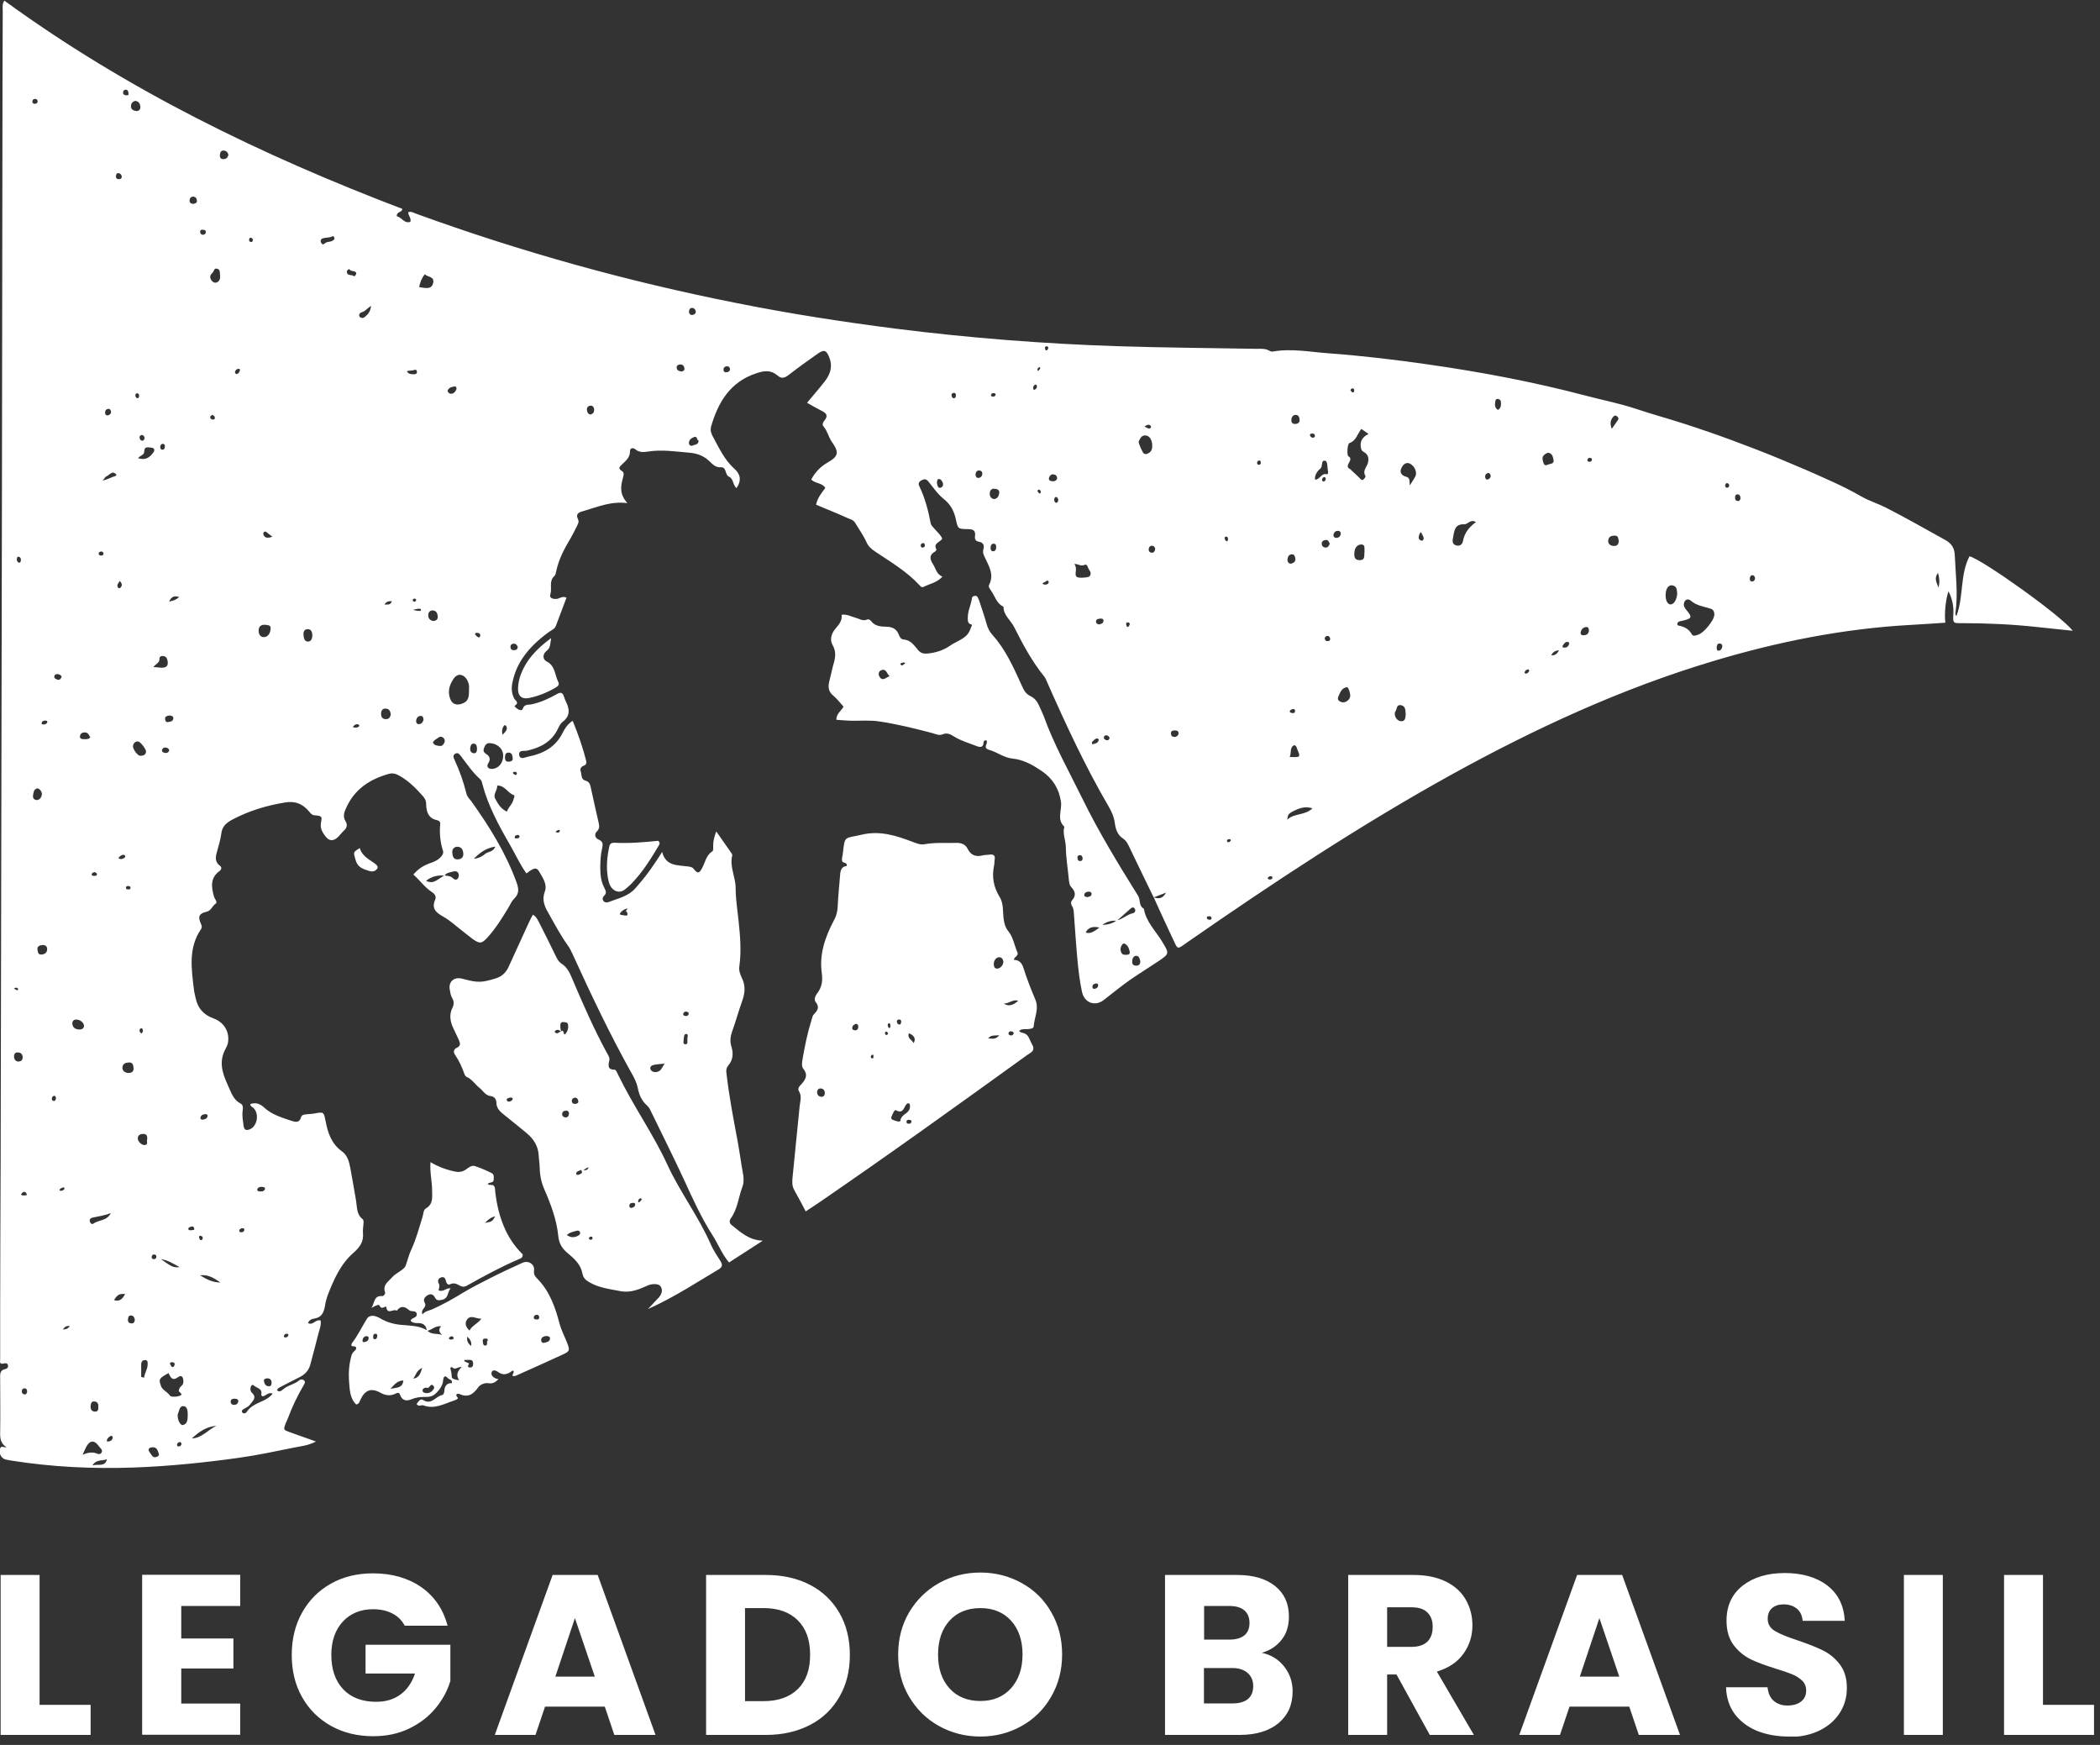 <svg xmlns="http://www.w3.org/2000/svg" width="130" height="108" viewBox="0 0 130 108" fill="none"><rect x="0" y="0" width="130" height="108" fill="#333333" stroke="none"/><g clip-path="url(#clip0_390_45)"><path d="M57.11 33.62C57.02 33.65 56.98 33.71 57 33.8C57.02 33.86 57.06 33.91 57.14 33.89C57.23 33.87 57.27 33.8 57.25 33.71C57.23 33.65 57.21 33.59 57.12 33.62H57.11ZM0.87 61.19C0.93 61.22 0.98 61.26 1.03 61.28C1.08 61.31 1.12 61.28 1.12 61.23C1.12 61.16 1.05 61.13 0.99 61.13C0.96 61.13 0.92 61.16 0.87 61.18V61.19ZM3.47 67.98C3.44 67.92 3.46 67.8 3.33 67.83C3.24 67.85 3.21 67.93 3.21 68.02C3.21 68.09 3.25 68.13 3.32 68.14C3.44 68.16 3.43 68.05 3.47 67.99V67.98ZM6.62 89.23C6.84 89.21 6.96 89.15 6.98 88.97C6.98 88.94 6.94 88.87 6.92 88.87C6.78 88.87 6.71 88.98 6.63 89.08C6.61 89.1 6.63 89.15 6.62 89.22V89.23ZM64.53 36.12C64.53 36.12 64.58 36.16 64.6 36.17C64.7 36.19 64.81 36.2 64.89 36.11C64.91 36.09 64.93 36.02 64.92 36C64.83 35.85 64.75 36.01 64.67 36.03C64.62 36.03 64.58 36.09 64.53 36.12ZM25.66 37.25C25.73 37.23 25.76 37.18 25.76 37.11C25.76 37.09 25.7 37.05 25.67 37.05C25.61 37.05 25.55 37.07 25.55 37.14C25.55 37.21 25.59 37.24 25.66 37.24V37.25ZM74.88 56.93C74.96 56.93 75 56.89 75 56.83C75 56.72 74.91 56.71 74.83 56.71C74.77 56.71 74.7 56.73 74.71 56.8C74.71 56.9 74.8 56.92 74.88 56.93ZM25.56 37.75C25.76 37.79 25.83 37.81 25.91 37.81C25.97 37.81 26.06 37.83 26.06 37.76C26.06 37.65 25.96 37.68 25.89 37.68C25.82 37.68 25.75 37.71 25.56 37.75ZM69.94 38.64C69.94 38.57 69.89 38.53 69.83 38.52C69.71 38.52 69.7 38.6 69.72 38.68C69.73 38.73 69.78 38.82 69.8 38.81C69.88 38.79 69.91 38.71 69.94 38.63V38.64ZM78.77 54.34C78.77 54.27 78.73 54.22 78.66 54.23C78.6 54.23 78.53 54.26 78.5 54.31C78.45 54.38 78.5 54.42 78.57 54.43C78.65 54.44 78.73 54.43 78.77 54.35V54.34ZM94.67 41.52C94.67 41.52 94.64 41.43 94.62 41.43C94.51 41.43 94.44 41.48 94.39 41.58C94.35 41.65 94.4 41.69 94.46 41.69C94.57 41.69 94.62 41.61 94.67 41.52ZM3.8 73.7C3.88 73.69 3.96 73.65 3.99 73.57C4.01 73.5 3.93 73.48 3.88 73.5C3.81 73.53 3.72 73.57 3.69 73.63C3.66 73.7 3.74 73.7 3.8 73.7ZM17.85 82.65C17.87 82.57 17.81 82.55 17.76 82.55C17.67 82.55 17.61 82.58 17.58 82.67C17.56 82.74 17.6 82.78 17.67 82.78C17.76 82.78 17.82 82.73 17.85 82.65ZM12.03 76.08C12.01 75.95 11.96 75.9 11.9 75.91C11.81 75.93 11.66 75.94 11.66 76.06C11.66 76.16 11.77 76.15 11.85 76.14C11.92 76.13 12.03 76.14 12.03 76.08ZM4.33 82.08C4.11 82.04 4.01 82.12 3.89 82.29C4.08 82.28 4.2 82.24 4.33 82.08ZM14.93 76.27C15.01 76.27 15.1 76.24 15.12 76.15C15.15 76.03 15.06 76.01 14.98 76.02C14.9 76.03 14.82 76.08 14.81 76.17C14.81 76.24 14.86 76.27 14.93 76.27ZM12.55 76.6C12.54 76.53 12.48 76.5 12.42 76.49C12.33 76.47 12.31 76.53 12.33 76.6C12.35 76.67 12.36 76.77 12.47 76.75C12.53 76.74 12.55 76.67 12.55 76.61V76.6ZM32 47.86C31.98 47.79 31.93 47.77 31.87 47.77C31.81 47.77 31.74 47.78 31.76 47.86C31.78 47.9 31.84 47.94 31.89 47.96C31.96 47.98 31.99 47.93 32 47.86ZM34.39 51.49C34.49 51.54 34.58 51.56 34.65 51.46C34.67 51.44 34.65 51.39 34.64 51.36C34.54 51.38 34.45 51.4 34.39 51.49ZM32 51.69C31.95 51.69 31.87 51.73 31.86 51.82C31.85 51.9 31.93 51.89 31.98 51.89C32.06 51.89 32.15 51.88 32.16 51.77C32.16 51.7 32.11 51.67 32.01 51.68L32 51.69ZM76.02 52.13C76.11 52.13 76.17 52.08 76.2 52C76.2 52 76.16 51.94 76.13 51.94C76.04 51.93 75.97 51.95 75.95 52.05C75.95 52.07 75.99 52.1 76.01 52.13H76.02ZM70.85 26.39C70.93 26.44 70.98 26.48 71.04 26.5C71.18 26.56 71.31 26.47 71.23 26.36C71.13 26.23 71.02 26.3 70.85 26.39ZM13.14 25.68C13.14 25.68 13.03 25.74 13.02 25.78C13 25.86 13.03 25.94 13.13 25.96C13.22 25.98 13.3 25.96 13.3 25.86C13.3 25.77 13.24 25.72 13.14 25.68ZM8.38 24.5C8.4 24.59 8.45 24.66 8.55 24.64C8.58 24.64 8.62 24.54 8.61 24.48C8.61 24.39 8.55 24.32 8.45 24.35C8.39 24.37 8.37 24.44 8.38 24.5ZM83.61 24.17C83.61 24.17 83.67 24.25 83.71 24.28C83.78 24.32 83.82 24.26 83.83 24.2C83.84 24.12 83.83 24.03 83.72 24.04C83.66 24.04 83.61 24.09 83.6 24.18L83.61 24.17ZM82.07 29.65C82.07 29.59 82.05 29.52 81.99 29.53C81.91 29.53 81.85 29.6 81.84 29.68C81.83 29.74 81.87 29.8 81.93 29.8C82.03 29.8 82.05 29.72 82.07 29.65ZM64.43 30.43C64.41 30.35 64.37 30.29 64.28 30.31C64.26 30.31 64.22 30.38 64.23 30.4C64.25 30.45 64.29 30.51 64.33 30.53C64.41 30.57 64.42 30.49 64.43 30.44V30.43ZM64.26 22.97C64.26 22.97 64.35 22.88 64.38 22.83C64.41 22.77 64.39 22.71 64.32 22.73C64.28 22.74 64.24 22.81 64.22 22.86C64.21 22.88 64.24 22.93 64.26 22.97ZM64.9 21.55C64.9 21.48 64.86 21.44 64.79 21.43C64.72 21.43 64.68 21.48 64.69 21.54C64.69 21.59 64.73 21.69 64.74 21.69C64.83 21.69 64.88 21.63 64.89 21.54L64.9 21.55ZM15.55 14.71C15.48 14.71 15.43 14.74 15.42 14.82C15.42 14.88 15.43 14.95 15.5 14.97C15.6 15 15.65 14.95 15.65 14.85C15.65 14.79 15.62 14.74 15.55 14.72V14.71ZM65.39 30.75C65.29 30.77 65.26 30.85 65.26 30.93C65.26 31.01 65.3 31.11 65.38 31.12C65.46 31.12 65.51 31.03 65.51 30.94C65.51 30.86 65.46 30.79 65.38 30.75H65.39ZM61.45 24.55C61.54 24.55 61.61 24.53 61.63 24.44C61.65 24.37 61.59 24.34 61.53 24.33C61.44 24.33 61.37 24.35 61.35 24.44C61.33 24.51 61.39 24.54 61.45 24.55ZM1.3 73.91C1.33 73.98 1.39 74 1.44 73.99C1.52 73.97 1.75 74.04 1.62 73.84C1.53 73.7 1.38 73.79 1.3 73.92V73.91ZM80.05 43.88C79.96 43.91 79.85 43.93 79.84 44.05C79.84 44.07 79.92 44.13 79.97 44.13C80.07 44.15 80.18 44.14 80.17 43.99C80.17 43.93 80.13 43.88 80.05 43.88ZM59.18 24.45C59.17 24.36 59.12 24.3 59.02 24.32C58.92 24.34 58.89 24.41 58.91 24.5C58.93 24.59 58.98 24.66 59.07 24.65C59.16 24.63 59.17 24.54 59.18 24.45ZM6 54.09C5.95 54.01 5.89 53.96 5.8 53.99C5.73 54.02 5.65 54.07 5.68 54.16C5.69 54.19 5.79 54.22 5.84 54.21C5.91 54.21 6.01 54.21 6 54.09ZM64.1 23.8C64 23.84 63.95 23.92 63.96 24.03C63.96 24.08 63.98 24.16 64.07 24.11C64.14 24.07 64.19 24.01 64.19 23.92C64.19 23.86 64.17 23.81 64.1 23.8ZM2.19 6.12C2.1 6.12 2.03 6.15 2.01 6.24C1.99 6.33 2.01 6.4 2.11 6.42C2.22 6.44 2.32 6.4 2.33 6.28C2.33 6.2 2.28 6.13 2.19 6.12ZM76.02 33.4C76.02 33.32 76.02 33.23 75.91 33.21C75.84 33.21 75.8 33.26 75.81 33.33C75.82 33.38 75.86 33.45 75.9 33.48C75.98 33.54 76 33.46 76.02 33.4ZM6.32 34.38C6.37 34.38 6.43 34.3 6.4 34.22C6.37 34.15 6.29 34.11 6.2 34.15C6.15 34.17 6.09 34.2 6.11 34.28C6.13 34.37 6.2 34.4 6.32 34.38ZM42.63 62.77C42.65 62.7 42.61 62.64 42.55 62.63C42.45 62.59 42.34 62.61 42.3 62.73C42.27 62.8 42.32 62.86 42.38 62.87C42.48 62.9 42.58 62.9 42.63 62.77ZM11.23 89.34C11.21 89.27 11.17 89.24 11.1 89.26C11.02 89.29 10.95 89.34 10.96 89.44C10.96 89.51 11.03 89.54 11.1 89.52C11.18 89.5 11.24 89.44 11.24 89.34H11.23ZM106.86 30.18C106.96 30.21 107 30.16 107.03 30.11C107.08 30.02 107.03 29.95 106.95 29.91C106.89 29.88 106.83 29.93 106.81 29.99C106.77 30.08 106.81 30.15 106.87 30.18H106.86ZM78.05 28.66C78.05 28.57 78.03 28.51 77.97 28.5C77.87 28.5 77.82 28.56 77.82 28.66C77.82 28.73 77.87 28.77 77.94 28.77C78.01 28.77 78.04 28.71 78.05 28.66ZM98.55 28.46C98.56 28.39 98.51 28.35 98.45 28.34C98.36 28.32 98.29 28.37 98.27 28.46C98.25 28.53 98.3 28.57 98.37 28.58C98.46 28.59 98.53 28.56 98.55 28.46ZM7.95 54.84C7.89 54.84 7.79 54.84 7.8 54.95C7.8 55.02 7.85 55.05 7.92 55.05C8 55.05 8.08 55.05 8.08 54.94C8.08 54.88 8.03 54.84 7.95 54.84ZM81.28 27.09C81.35 27.09 81.4 27.05 81.4 26.98C81.4 26.84 81.29 26.82 81.19 26.84C81.13 26.84 81.07 26.88 81.1 26.96C81.13 27.04 81.19 27.09 81.28 27.09ZM10.64 84.31C10.58 84.33 10.49 84.33 10.53 84.42C10.56 84.49 10.61 84.6 10.67 84.61C10.75 84.63 10.81 84.52 10.81 84.44C10.82 84.31 10.71 84.33 10.64 84.31ZM8.86 63.8C8.79 63.76 8.88 63.62 8.73 63.65C8.66 63.66 8.64 63.72 8.64 63.79C8.64 63.88 8.7 63.94 8.78 63.96C8.79 63.96 8.82 63.87 8.86 63.8ZM7.33 53.11C7.45 53.21 7.57 53.17 7.68 53.11C7.73 53.08 7.78 53.03 7.74 52.96C7.7 52.9 7.64 52.9 7.57 52.92C7.47 52.95 7.39 53.02 7.33 53.11ZM12.55 14.21C12.5 14.24 12.39 14.21 12.39 14.33C12.39 14.45 12.45 14.53 12.56 14.53C12.66 14.53 12.75 14.46 12.74 14.34C12.74 14.23 12.64 14.24 12.55 14.22V14.21ZM14.65 23.15C14.77 23.13 14.81 23.04 14.85 22.94C14.88 22.86 14.82 22.82 14.76 22.83C14.64 22.83 14.57 22.92 14.55 23.02C14.53 23.09 14.58 23.13 14.65 23.15ZM10.21 27.63C10.21 27.53 10.16 27.46 10.07 27.47C9.96 27.49 9.91 27.58 9.92 27.7C9.93 27.79 9.99 27.85 10.09 27.83C10.19 27.81 10.19 27.72 10.21 27.64V27.63ZM1.17 34.46C1.09 34.44 1.06 34.49 1.05 34.55C1.02 34.66 1.05 34.76 1.14 34.81C1.24 34.87 1.28 34.78 1.29 34.7C1.3 34.6 1.29 34.5 1.17 34.46ZM24.26 37.21C24.08 37.21 23.93 37.2 23.8 37.42C23.99 37.4 24.16 37.48 24.26 37.21ZM1.68 86.14C1.68 86.02 1.64 85.93 1.52 85.93C1.41 85.93 1.34 86.02 1.35 86.13C1.35 86.21 1.4 86.28 1.49 86.3C1.62 86.33 1.66 86.24 1.68 86.14ZM2.93 44.7C2.93 44.62 2.88 44.6 2.82 44.6C2.72 44.6 2.61 44.62 2.58 44.74C2.56 44.82 2.62 44.84 2.69 44.84C2.79 44.84 2.89 44.81 2.93 44.7ZM21.83 45C22.02 45.07 22.15 45.04 22.25 44.93C22.25 44.93 22.22 44.85 22.19 44.84C22.06 44.8 21.95 44.84 21.83 45.01V45ZM9.52 77.64C9.43 77.66 9.39 77.72 9.39 77.81C9.39 77.91 9.47 77.95 9.55 77.93C9.63 77.92 9.69 77.86 9.68 77.77C9.68 77.67 9.6 77.65 9.52 77.64ZM68.69 45.68C68.67 45.61 68.61 45.52 68.5 45.51C68.41 45.5 68.34 45.56 68.33 45.65C68.33 45.74 68.41 45.79 68.49 45.81C68.58 45.84 68.65 45.81 68.69 45.68ZM7.54 10.97C7.54 10.87 7.5 10.77 7.39 10.73C7.26 10.68 7.2 10.75 7.18 10.87C7.16 10.99 7.21 11.08 7.34 11.09C7.42 11.09 7.5 11.08 7.54 10.97ZM8.8 26.92C8.71 26.92 8.64 26.98 8.64 27.07C8.64 27.18 8.7 27.27 8.82 27.28C8.86 27.28 8.93 27.21 8.94 27.16C8.97 27.05 8.91 26.96 8.8 26.92ZM107.62 31.02C107.71 30.98 107.76 30.89 107.74 30.78C107.73 30.67 107.66 30.59 107.54 30.6C107.4 30.62 107.41 30.74 107.41 30.83C107.41 30.95 107.48 31.01 107.62 31.01V31.02ZM67.61 46.07C67.81 46.02 67.97 46 68.02 45.8C68.02 45.78 67.98 45.71 67.95 45.71C67.78 45.69 67.71 45.84 67.6 45.92C67.6 45.92 67.6 45.96 67.61 46.06V46.07ZM7.42 35.96C7.32 36.1 7.21 36.2 7.3 36.36C7.33 36.41 7.4 36.43 7.45 36.38C7.57 36.26 7.58 36.14 7.42 35.96ZM10.47 37.23C10.76 37.18 10.92 37.11 11.09 36.95C10.82 36.87 10.63 36.89 10.47 37.23ZM29.53 39.16C29.48 39.18 29.38 39.19 29.41 39.25C29.45 39.33 29.54 39.41 29.62 39.45C29.67 39.47 29.73 39.4 29.73 39.34C29.73 39.21 29.65 39.17 29.53 39.17V39.16ZM82.34 39.51C82.32 39.42 82.26 39.35 82.17 39.36C82.06 39.37 81.98 39.46 82.02 39.58C82.05 39.67 82.14 39.69 82.22 39.68C82.32 39.67 82.36 39.6 82.34 39.51ZM96.73 40.06C96.94 40.12 97.08 40.06 97.14 39.84C97.14 39.81 97.12 39.74 97.1 39.74C96.9 39.69 96.82 39.84 96.73 39.98C96.73 40 96.73 40.02 96.73 40.06ZM16.4 73.6C16.43 73.52 16.36 73.48 16.31 73.47C16.17 73.45 16.02 73.44 15.94 73.58C15.89 73.66 15.95 73.73 16.05 73.74C16.19 73.74 16.33 73.77 16.4 73.6ZM108.65 35.81C108.65 35.7 108.58 35.6 108.48 35.6C108.38 35.6 108.32 35.71 108.32 35.82C108.32 35.9 108.35 35.99 108.45 35.99C108.57 35.99 108.63 35.92 108.64 35.81H108.65ZM10.47 46.46C10.47 46.34 10.37 46.28 10.27 46.27C10.16 46.25 10.05 46.31 10.03 46.42C10.01 46.54 10.12 46.59 10.22 46.6C10.33 46.62 10.42 46.58 10.47 46.47V46.46ZM96.51 40.25C96.277 40.263 96.117 40.367 96.03 40.56C96.27 40.58 96.41 40.45 96.51 40.25ZM6.7 25.7C6.82 25.66 6.91 25.58 6.86 25.43C6.84 25.35 6.77 25.28 6.68 25.31C6.54 25.34 6.49 25.45 6.51 25.59C6.52 25.67 6.59 25.73 6.7 25.71V25.7ZM7.95 5.88C7.97 5.63 7.89 5.56 7.79 5.55C7.71 5.55 7.63 5.6 7.62 5.7C7.6 5.83 7.69 5.89 7.8 5.9C7.88 5.9 7.96 5.87 7.96 5.88H7.95ZM12.58 69.29C12.68 69.28 12.82 69.24 12.85 69.08C12.87 68.97 12.76 68.95 12.69 68.96C12.55 68.98 12.41 69.03 12.41 69.21C12.41 69.27 12.47 69.31 12.58 69.3V69.29ZM3.81 41.92C3.81 41.8 3.72 41.76 3.62 41.73C3.52 41.71 3.41 41.72 3.37 41.83C3.32 41.99 3.46 42.03 3.57 42.07C3.69 42.11 3.75 42.01 3.81 41.92ZM106.27 40.07C106.28 40.17 106.27 40.3 106.42 40.27C106.55 40.24 106.61 40.12 106.62 39.99C106.62 39.91 106.57 39.84 106.47 39.83C106.29 39.82 106.29 39.95 106.27 40.07ZM68.07 38.64C68.19 38.61 68.31 38.57 68.31 38.42C68.31 38.28 68.19 38.28 68.09 38.29C67.97 38.3 67.83 38.33 67.85 38.49C67.86 38.6 67.96 38.64 68.07 38.65V38.64ZM119.97 35.45C119.71 35.82 119.89 36.03 120 36.37C120.09 36.02 120.06 35.79 119.97 35.45ZM71.5 33.93C71.5 33.93 71.47 33.79 71.34 33.78C71.19 33.77 71.11 33.87 71.11 34.01C71.11 34.14 71.2 34.21 71.31 34.21C71.41 34.21 71.51 34.14 71.51 33.93H71.5ZM61.67 33.85C61.67 33.73 61.62 33.64 61.5 33.65C61.36 33.66 61.32 33.79 61.32 33.92C61.32 34.03 61.38 34.13 61.49 34.12C61.63 34.11 61.67 33.98 61.67 33.85ZM87.97 32.94C87.86 33.01 87.85 33.12 87.83 33.21C87.8 33.32 87.85 33.41 87.96 33.45C87.99 33.46 88.05 33.48 88.07 33.45C88.16 33.37 88.14 33.27 88.09 33.18C88.05 33.1 88.01 33.02 87.97 32.94ZM83 33.03C83 32.93 82.95 32.87 82.86 32.86C82.69 32.84 82.58 32.93 82.55 33.09C82.53 33.2 82.6 33.29 82.72 33.29C82.89 33.29 82.98 33.19 83 33.03ZM92.27 29.41C92.25 29.32 92.18 29.25 92.1 29.28C91.97 29.32 91.91 29.43 91.95 29.58C91.97 29.64 92.01 29.7 92.08 29.68C92.22 29.65 92.29 29.55 92.28 29.41H92.27ZM44.97 22.67C44.85 22.69 44.78 22.77 44.79 22.88C44.79 23.01 44.87 23.06 45 23.04C45.11 23.02 45.2 22.95 45.19 22.84C45.18 22.72 45.1 22.66 44.97 22.67ZM14.55 86.57C14.44 86.57 14.3 86.57 14.28 86.73C14.27 86.87 14.36 86.96 14.5 86.95C14.64 86.95 14.73 86.87 14.75 86.74C14.77 86.61 14.66 86.58 14.54 86.57H14.55ZM32.04 40.01C32 39.94 31.95 39.83 31.8 39.84C31.69 39.84 31.6 39.91 31.6 40.03C31.6 40.18 31.69 40.26 31.84 40.24C31.94 40.23 32.05 40.21 32.05 40.02L32.04 40.01ZM16.86 33.22C16.73 33.12 16.61 33.02 16.49 32.93C16.44 32.89 16.38 32.89 16.33 32.94C16.31 32.97 16.29 33.02 16.3 33.05C16.35 33.28 16.53 33.34 16.86 33.22ZM58.07 29.65C58 29.74 57.99 29.84 58.01 29.94C58.03 30.06 58.07 30.22 58.21 30.19C58.37 30.16 58.42 30 58.35 29.85C58.3 29.74 58.23 29.63 58.07 29.65ZM65.44 29.6C65.44 29.45 65.34 29.37 65.21 29.36C65.06 29.35 64.98 29.44 64.94 29.57C64.9 29.7 64.99 29.77 65.1 29.78C65.25 29.8 65.39 29.78 65.45 29.6H65.44ZM6.36 29.75C6.56 29.68 6.62 29.67 6.68 29.64C6.78 29.6 6.87 29.57 6.97 29.52C7.06 29.48 7.31 29.46 7.15 29.32C6.93 29.12 6.76 29.42 6.56 29.5C6.51 29.52 6.49 29.59 6.36 29.74V29.75ZM31.12 45.47C31.25 45.31 31.47 45.18 31.33 44.92C31.32 44.9 31.23 44.88 31.22 44.89C31.09 45.05 31.05 45.24 31.11 45.47H31.12ZM72.76 45.61C72.83 45.59 72.95 45.53 72.96 45.39C72.96 45.23 72.83 45.2 72.7 45.21C72.56 45.21 72.46 45.27 72.49 45.44C72.51 45.56 72.58 45.62 72.76 45.61ZM42.56 64.23C42.56 64.23 42.56 64.19 42.57 64.15C42.57 64.09 42.59 64.02 42.51 64C42.41 63.98 42.36 64.04 42.35 64.13C42.33 64.27 42.31 64.41 42.31 64.55C42.31 64.61 42.39 64.64 42.45 64.63C42.49 64.63 42.55 64.6 42.55 64.57C42.56 64.47 42.55 64.37 42.55 64.23H42.56ZM26.22 44.54C26.22 44.4 26.14 44.3 26.05 44.31C25.86 44.31 25.77 44.46 25.76 44.64C25.76 44.73 25.81 44.81 25.9 44.82C26.1 44.83 26.18 44.69 26.22 44.54ZM82.32 33.64C82.26 33.57 82.25 33.41 82.08 33.42C81.96 33.43 81.82 33.48 81.82 33.64C81.82 33.78 81.91 33.88 82.05 33.89C82.19 33.9 82.27 33.8 82.32 33.64ZM10.47 44.29C10.34 44.31 10.21 44.33 10.22 44.5C10.22 44.61 10.28 44.72 10.4 44.69C10.53 44.67 10.71 44.66 10.73 44.47C10.74 44.31 10.59 44.29 10.47 44.28V44.29ZM60.58 29.12C60.47 29.13 60.4 29.22 60.39 29.36C60.39 29.48 60.44 29.58 60.55 29.58C60.72 29.58 60.81 29.46 60.81 29.3C60.81 29.2 60.74 29.11 60.57 29.12H60.58ZM38.81 56.44C38.62 56.38 38.96 56.23 38.81 56.24C38.65 56.26 38.45 56.4 38.38 56.54C38.33 56.63 38.54 56.64 38.66 56.66C38.87 56.69 38.88 56.62 38.81 56.45V56.44ZM8.35 81.72C8.33 81.57 8.28 81.42 8.1 81.42C7.93 81.42 7.93 81.58 7.92 81.69C7.91 81.84 8.01 81.91 8.15 81.91C8.28 81.91 8.33 81.83 8.34 81.72H8.35ZM28.26 24.08C28.26 23.98 28.23 23.91 28.17 23.92C27.99 23.93 27.8 23.98 27.72 24.15C27.68 24.24 27.8 24.36 27.89 24.37C28.1 24.38 28.2 24.23 28.26 24.08ZM25.19 22.97C25.26 23.13 25.38 23.15 25.51 23.16C25.63 23.17 25.81 23.18 25.81 23.04C25.82 22.78 25.61 22.93 25.49 22.93C25.39 22.93 25.29 22.95 25.19 22.97ZM42.18 23C42.28 22.97 42.39 22.94 42.37 22.8C42.35 22.64 42.25 22.54 42.08 22.56C41.98 22.57 41.88 22.63 41.89 22.75C41.89 22.93 42.04 22.97 42.18 22.99V23ZM42.83 19.5C42.95 19.48 43.08 19.44 43.07 19.28C43.06 19.18 42.99 19.08 42.88 19.06C42.72 19.04 42.66 19.15 42.65 19.29C42.65 19.4 42.71 19.48 42.83 19.5ZM11.98 12.62C12.05 12.58 12.21 12.6 12.19 12.41C12.18 12.27 12.1 12.17 11.95 12.17C11.83 12.17 11.76 12.24 11.74 12.36C11.72 12.51 11.77 12.61 11.98 12.62ZM21.62 16.65C21.53 16.69 21.46 16.75 21.47 16.84C21.5 17.1 21.77 16.97 21.9 17.09C21.95 17.14 22.09 16.95 22.05 16.88C21.96 16.73 21.71 16.83 21.62 16.65ZM7.06 80.47C7.44 80.58 7.58 80.37 7.75 80.1C7.42 80.04 7.24 80.15 7.06 80.47ZM16.54 85.31C16.42 85.32 16.31 85.36 16.34 85.49C16.37 85.66 16.46 85.81 16.66 85.8C16.79 85.8 16.81 85.68 16.81 85.57C16.81 85.4 16.71 85.31 16.54 85.31ZM98.36 39.02C98.36 38.89 98.32 38.79 98.18 38.81C98 38.83 97.88 38.96 97.85 39.14C97.83 39.27 97.92 39.33 98.04 39.32C98.23 39.31 98.35 39.22 98.36 39.03V39.02ZM14.14 9.58C14.11 9.45 14.03 9.34 13.87 9.32C13.67 9.3 13.63 9.44 13.61 9.6C13.6 9.75 13.66 9.84 13.81 9.85C13.97 9.85 14.09 9.79 14.14 9.58ZM5.59 45.64C5.51 45.51 5.47 45.34 5.26 45.33C5.09 45.33 4.97 45.4 4.95 45.57C4.94 45.74 5.08 45.75 5.21 45.75C5.33 45.75 5.46 45.77 5.58 45.65L5.59 45.64ZM29.53 46.37C29.52 46.24 29.53 46.06 29.36 46.03C29.17 45.99 29.13 46.16 29.11 46.3C29.09 46.46 29.15 46.59 29.32 46.62C29.48 46.64 29.52 46.52 29.53 46.37ZM36.57 25.65C36.74 25.6 36.79 25.48 36.78 25.33C36.77 25.2 36.68 25.09 36.54 25.11C36.37 25.13 36.31 25.26 36.34 25.42C36.36 25.55 36.43 25.64 36.57 25.66V25.65ZM13.65 79.38C13.23 79.1 12.92 78.88 12.38 78.93C12.8 79.19 13.14 79.37 13.65 79.38ZM6.62 90.31C6.36 90.44 5.98 90.29 5.72 90.7C6.11 90.59 6.5 90.82 6.62 90.31ZM1.14 65.7C1.28 65.7 1.39 65.63 1.4 65.49C1.42 65.29 1.33 65.16 1.13 65.14C0.98 65.12 0.88 65.2 0.87 65.35C0.86 65.54 0.93 65.68 1.14 65.71V65.7ZM99.78 26.54C99.93 26.33 100.04 26.17 100.15 26.01C100.23 25.9 100.17 25.81 100.08 25.75C100 25.7 99.92 25.73 99.86 25.8C99.69 26.01 99.65 26.23 99.78 26.54ZM80.45 26C80.45 25.85 80.4 25.69 80.23 25.68C80.03 25.67 79.95 25.82 79.94 26C79.94 26.15 80.01 26.24 80.16 26.24C80.31 26.24 80.45 26.19 80.46 25.99L80.45 26ZM92.72 25.38C92.93 25.26 92.93 25.06 92.91 24.85C92.9 24.76 92.82 24.71 92.74 24.69C92.65 24.68 92.58 24.73 92.57 24.82C92.54 25.02 92.5 25.23 92.73 25.37L92.72 25.38ZM9.96 77.93C10.64 78.42 10.73 78.46 11.12 78.43C10.73 78.21 10.39 78 9.96 77.93ZM43.25 27.27C43.12 27.26 43.19 26.97 42.97 27.05C42.8 27.11 42.63 27.23 42.65 27.45C42.66 27.56 42.78 27.63 42.89 27.57C43.02 27.51 43.24 27.54 43.25 27.26V27.27ZM79.92 34.89C80.07 34.85 80.2 34.77 80.19 34.6C80.18 34.46 80.13 34.28 79.94 34.31C79.78 34.33 79.71 34.48 79.7 34.64C79.7 34.78 79.76 34.88 79.92 34.89ZM6.09 87.01C6.09 86.93 6.05 86.73 5.8 86.74C5.65 86.74 5.62 86.9 5.61 87.03C5.6 87.22 5.67 87.36 5.88 87.37C6.04 87.37 6.11 87.29 6.08 87.02L6.09 87.01ZM22.96 18.94C22.72 19.09 22.6 19.28 22.38 19.33C22.29 19.35 22.19 19.48 22.25 19.58C22.32 19.71 22.49 19.7 22.58 19.62C22.77 19.47 22.93 19.29 22.97 18.94H22.96ZM20.7 14.75C20.7 14.66 20.64 14.6 20.59 14.62C20.4 14.73 20.18 14.69 19.99 14.75C19.89 14.78 19.81 14.87 19.87 15C19.91 15.1 19.99 15.18 20.1 15.07C20.23 14.94 20.42 14.99 20.56 14.91C20.63 14.87 20.71 14.84 20.7 14.75ZM31.52 47.14C31.66 47.13 31.76 47.07 31.74 46.92C31.72 46.76 31.69 46.57 31.47 46.58C31.29 46.59 31.26 46.73 31.26 46.89C31.26 47.07 31.33 47.16 31.51 47.14H31.52ZM29.34 53.15C29.61 53.13 29.87 53 30.02 52.86C30.2 52.7 30.53 52.75 30.66 52.4C30.06 52.49 29.69 52.8 29.34 53.14V53.15ZM9.65 90.19C9.75 90.15 9.88 90.11 9.83 89.98C9.77 89.81 9.74 89.6 9.5 89.58C9.4 89.58 9.28 89.57 9.22 89.67C9.16 89.78 9.25 89.86 9.31 89.95C9.39 90.06 9.45 90.22 9.64 90.19H9.65ZM26.8 45.96C26.89 46.15 27.07 46.15 27.23 46.17C27.37 46.19 27.46 46.08 27.51 45.96C27.55 45.85 27.54 45.76 27.45 45.67C27.34 45.57 27.22 45.58 27.11 45.67C27 45.76 26.85 45.81 26.8 45.96ZM61.56 30.89C61.77 30.85 61.84 30.67 61.86 30.49C61.87 30.31 61.71 30.26 61.57 30.25C61.37 30.23 61.27 30.36 61.27 30.55C61.27 30.73 61.35 30.87 61.56 30.89ZM8.39 6.24C8.2 6.28 8.1 6.41 8.11 6.6C8.11 6.77 8.27 6.85 8.42 6.87C8.6 6.89 8.7 6.77 8.69 6.61C8.68 6.44 8.6 6.28 8.4 6.25L8.39 6.24ZM79.84 46.85C80.51 46.88 80.52 46.87 80.31 46.38C80.27 46.29 80.28 46.17 80.12 46.12C79.82 46.26 79.96 46.58 79.84 46.85ZM41.15 65.83C40.85 65.86 40.64 65.87 40.44 65.92C40.28 65.96 40.19 66.1 40.31 66.25C40.46 66.43 40.82 66.37 40.94 66.16C40.99 66.07 41.04 65.99 41.14 65.83H41.15ZM2.64 58.49C2.45 58.51 2.29 58.56 2.32 58.78C2.34 58.92 2.36 59.1 2.56 59.08C2.76 59.07 2.92 58.97 2.92 58.74C2.92 58.57 2.81 58.49 2.64 58.49ZM26.83 38.44C26.98 38.42 27.11 38.35 27.1 38.17C27.09 37.98 27.02 37.79 26.79 37.78C26.62 37.78 26.52 37.89 26.51 38.05C26.5 38.27 26.61 38.4 26.84 38.44H26.83ZM2.26 49.52C2.46 49.51 2.55 49.37 2.59 49.2C2.63 49.02 2.43 48.77 2.29 48.8C2.09 48.85 2.08 49.04 2.05 49.2C2.02 49.36 2.07 49.49 2.26 49.52ZM9.11 70.54C9.13 70.35 9.11 70.19 8.88 70.18C8.7 70.18 8.55 70.24 8.53 70.44C8.51 70.64 8.78 70.9 8.97 70.87C9.2 70.84 9.06 70.64 9.11 70.53V70.54ZM6.86 75.08C6.45 75.25 6.07 75.28 5.7 75.37C5.59 75.4 5.53 75.48 5.56 75.6C5.59 75.72 5.7 75.8 5.79 75.73C6.11 75.49 6.62 75.58 6.86 75.08ZM8.73 85.22L8.92 85.27C8.95 84.98 9.14 84.75 9.14 84.44C9.14 84.33 9.16 84.17 8.97 84.18C8.83 84.18 8.75 84.28 8.74 84.42C8.74 84.69 8.74 84.95 8.74 85.21L8.73 85.22ZM4.74 63.1C4.56 63.1 4.46 63.2 4.48 63.38C4.51 63.63 4.7 63.72 4.93 63.72C5.05 63.72 5.18 63.67 5.2 63.52C5.22 63.32 4.97 63.1 4.74 63.11V63.1ZM24.19 44.2C24.16 44.02 24.1 43.87 23.89 43.86C23.67 43.84 23.6 43.98 23.59 44.17C23.59 44.36 23.66 44.5 23.87 44.51C24.08 44.52 24.17 44.39 24.19 44.2ZM19.34 39.31C19.32 39.12 19.27 38.93 19.03 38.94C18.83 38.95 18.77 39.12 18.79 39.3C18.8 39.49 18.85 39.71 19.06 39.71C19.28 39.71 19.33 39.5 19.34 39.3V39.31ZM8.27 66.15C8.26 65.91 8.21 65.75 7.99 65.76C7.8 65.77 7.61 65.81 7.58 66.05C7.55 66.26 7.74 66.42 7.98 66.41C8.19 66.4 8.27 66.28 8.27 66.15ZM100.21 33.47C100.17 33.36 100.21 33.16 99.97 33.15C99.77 33.15 99.59 33.2 99.56 33.43C99.53 33.65 99.66 33.77 99.88 33.79C100.08 33.8 100.2 33.73 100.21 33.47ZM8.56 28.36C9.02 28.51 9.29 28.3 9.51 27.98C9.6 27.85 9.54 27.72 9.39 27.71C9.21 27.7 8.94 27.59 8.93 27.94C8.93 28.18 8.67 28.18 8.55 28.36H8.56ZM95.81 28.02C95.62 28.11 95.44 28.22 95.5 28.48C95.54 28.62 95.57 28.88 95.79 28.77C95.92 28.7 96.23 28.74 96.17 28.46C96.13 28.28 96.1 28.03 95.8 28.02H95.81ZM13.4 88.25C12.79 88.29 12.31 88.62 11.88 89.03C12.5 89.01 12.87 88.49 13.4 88.25ZM28.31 52.4C28.1 52.43 27.98 52.55 28 52.78C28.02 52.99 28.06 53.21 28.35 53.19C28.57 53.17 28.7 53.05 28.68 52.82C28.66 52.6 28.58 52.41 28.3 52.41L28.31 52.4ZM13.62 16.98C13.59 16.89 13.66 16.69 13.44 16.63C13.23 16.58 13.25 16.81 13.15 16.89C12.98 17.04 12.97 17.2 13.11 17.38C13.2 17.48 13.31 17.53 13.44 17.47C13.62 17.38 13.64 17.22 13.62 16.98ZM9.49 41.29C9.66 41.3 9.78 41.3 9.9 41.32C10.31 41.37 10.47 41.19 10.35 40.81C10.31 40.67 10.21 40.61 10.08 40.6C9.96 40.59 9.87 40.66 9.87 40.77C9.89 41.03 9.64 41.08 9.49 41.3V41.29ZM16.75 38.83C16.74 38.7 16.56 38.68 16.4 38.67C16.15 38.66 16.01 38.78 16.01 39.04C16.01 39.3 16.16 39.46 16.38 39.43C16.59 39.41 16.77 39.17 16.75 38.83ZM81.41 29.69C81.71 29.69 81.81 29.24 82.16 29.36C82.16 29.36 82.22 29.29 82.22 29.26C82.17 29 82.19 28.57 82.06 28.53C81.78 28.43 81.88 28.8 81.78 28.95C81.74 29.02 81.66 29.06 81.61 29.12C81.48 29.28 81.38 29.45 81.41 29.68V29.69ZM83.4 42.53C83.05 42.57 82.96 42.86 82.85 43.12C82.77 43.3 82.88 43.4 83.03 43.45C83.3 43.55 83.64 43.27 83.58 42.99C83.55 42.83 83.53 42.66 83.4 42.53ZM81.25 50.03C80.77 49.88 80.41 50.03 80.05 50.21C79.77 50.36 79.72 50.41 79.69 50.73C80.12 50.32 80.76 50.49 81.25 50.03ZM25.95 17.77C26.51 17.88 26.71 17.84 26.8 17.57C26.95 17.09 26.47 17.17 26.3 16.97C26.1 17.22 26 17.48 25.95 17.77ZM8.23 46.18C8.23 46.39 8.53 46.78 8.68 46.78C8.86 46.78 9.02 46.73 9.04 46.53C9.06 46.37 8.67 45.88 8.54 45.89C8.34 45.89 8.25 46.02 8.23 46.19V46.18ZM84.47 34.16C84.45 33.99 84.54 33.71 84.29 33.7C84.07 33.69 83.88 33.86 83.85 34.14C83.8 34.51 83.89 34.67 84.17 34.67C84.54 34.67 84.43 34.37 84.47 34.17V34.16ZM87.01 44.16C87.01 43.92 86.99 43.67 86.69 43.64C86.43 43.62 86.49 43.91 86.37 44.05C86.36 44.07 86.35 44.09 86.35 44.11C86.3 44.35 86.5 44.64 86.75 44.64C87 44.64 87 44.42 87.02 44.23C87.02 44.21 87.02 44.19 87.02 44.17L87.01 44.16ZM11.62 87.54C11.62 87.35 11.61 87.04 11.35 87.03C11.1 87.02 11.09 87.35 11 87.55C11 87.57 11 87.59 11 87.61C10.99 87.9 11.17 88.24 11.33 88.2C11.61 88.12 11.61 87.87 11.62 87.64C11.62 87.62 11.62 87.6 11.62 87.54ZM5.11 90.04C5.48 89.88 5.76 89.86 6.04 89.98C6.13 90.02 6.25 90 6.3 89.88C6.34 89.8 6.3 89.72 6.24 89.65C6.2 89.6 6.15 89.56 6.12 89.51C5.86 89.13 5.57 89.13 5.35 89.53C5.28 89.66 5.23 89.79 5.11 90.04ZM66.51 34.89C66.62 35.13 66.62 35.13 66.59 35.44C66.58 35.55 66.57 35.65 66.68 35.72C66.79 35.79 67.39 35.75 67.45 35.67C67.63 35.44 67.4 35.29 67.34 35.1C67.3 34.98 67.24 34.91 67.12 34.97C66.92 35.06 66.76 34.91 66.51 34.9V34.89ZM103.82 36.69C103.81 36.5 103.8 36.28 103.53 36.23C103.32 36.19 103.16 36.38 103.12 36.68C103.07 37.08 103.2 37.41 103.42 37.41C103.63 37.41 103.82 37.09 103.83 36.69H103.82ZM71.32 27.44C71.32 27.44 71.3 27.32 71.25 27.21C71.18 27.05 71.04 26.94 70.86 26.95C70.64 26.97 70.57 27.16 70.49 27.33C70.46 27.41 70.73 28.02 70.81 28.07C70.89 28.12 70.97 28.11 71.05 28.07C71.27 27.98 71.36 27.8 71.32 27.44ZM87.28 30.03C87.43 29.79 87.54 29.64 87.62 29.48C87.74 29.25 87.58 28.86 87.31 28.71C87.09 28.59 86.88 28.68 86.74 29C86.62 29.28 86.82 29.45 87.03 29.5C87.31 29.57 87.24 29.76 87.27 30.04L87.28 30.03ZM16.23 86.41C16.23 86.41 16.16 86.34 16.17 86.32C16.27 85.93 15.88 85.92 15.71 85.75C15.62 85.66 15.53 85.77 15.51 85.89C15.49 86 15.51 86.12 15.58 86.19C15.93 86.5 15.65 86.7 15.47 86.94C15.37 87.07 15.25 87.12 15.12 87.19C15.03 87.24 14.92 87.31 15 87.42C15.07 87.52 15.21 87.48 15.27 87.39C15.52 87 15.95 86.86 16.34 86.67C16.54 86.57 16.73 86.45 16.88 86.26C16.59 86.12 16.45 86.45 16.22 86.42L16.23 86.41ZM91.36 32.31C91.03 32.11 90.87 32.46 90.65 32.45C90.03 32.42 90.03 32.88 89.95 33.28C89.91 33.47 89.89 33.67 90.12 33.75C90.37 33.83 90.53 33.7 90.57 33.47C90.66 32.98 90.95 32.62 91.36 32.32V32.31ZM31.38 50.24C31.47 49.95 31.73 49.77 31.79 49.47C31.81 49.38 31.91 49.24 31.78 49.2C31.42 49.07 31.26 48.61 30.78 48.62C30.8 48.9 30.51 49.17 30.65 49.42C30.81 49.72 30.98 50.05 31.39 50.24H31.38ZM31.15 46.75C31.15 46.39 30.85 46.07 30.45 46.01C30.26 45.98 30.11 45.97 30 46.21C29.9 46.42 29.9 46.54 30.1 46.67C30.32 46.81 30.39 46.99 30.22 47.25C30.1 47.44 30.22 47.59 30.43 47.59C30.85 47.59 31.16 47.23 31.15 46.75ZM10.44 84.98C9.83 85.32 9.82 85.36 9.96 85.77C10.06 86.06 10.37 86.14 10.52 86.38C10.58 86.48 10.97 86.46 11.15 86.38C11.39 86.27 11.03 86.18 11.07 86.04C11.1 85.94 11.14 85.85 11.23 85.78C11.34 85.69 11.36 85.58 11.35 85.45C11.33 85.19 11.22 85.09 11.02 85.24C10.66 85.5 10.56 85.24 10.44 85V84.98ZM29.03 42.86C29.03 42.6 29.05 42.5 29.03 42.4C28.97 42.12 28.83 41.86 28.56 41.78C28.28 41.7 28.09 41.96 27.98 42.17C27.78 42.52 27.72 42.91 27.89 43.3C28.01 43.57 28.23 43.65 28.51 43.58C28.9 43.48 29.03 43.27 29.03 42.86ZM84.27 26.55C84.02 26.88 83.95 27.28 83.54 27.42C83.4 27.47 83.37 28.18 83.47 28.24C83.87 28.46 83.14 28.82 83.57 29.03C83.61 29.05 83.63 29.08 83.66 29.11C83.83 29.27 84 29.42 84.16 29.58C84.23 29.65 84.29 29.77 84.41 29.67C84.47 29.62 84.55 29.5 84.53 29.47C84.34 29.17 84.57 28.95 84.66 28.71C84.77 28.39 84.71 28.13 84.42 27.97C84.32 27.91 84.29 27.88 84.26 27.77C84.16 27.36 84.3 27.06 84.72 26.86C84.54 26.73 84.42 26.65 84.28 26.55H84.27ZM106.12 38.13C106.16 37.74 105.97 37.69 105.79 37.64C105.39 37.53 104.99 37.46 104.66 37.17C104.49 37.03 104.3 37.11 104.25 37.32C104.2 37.51 104.3 37.64 104.41 37.77C104.77 38.21 104.74 38.28 104.16 38.42C104.08 38.44 103.99 38.44 103.92 38.48C103.81 38.55 103.8 38.7 103.91 38.72C104.28 38.79 104.55 38.93 104.74 39.27C104.81 39.4 105.01 39.33 105.15 39.27C105.51 39.15 106.1 38.37 106.11 38.12L106.12 38.13ZM27.5 54.18C27.68 54.22 27.88 54.2 28.03 54.35C28.12 54.44 28.25 54.5 28.35 54.36C28.41 54.27 28.42 54.16 28.38 54.06C28.31 53.91 28.18 53.91 28.06 53.94C27.87 54 27.65 54 27.52 54.19C27.1 54.16 26.72 54.24 26.37 54.52C26.76 54.67 26.84 54.64 27.51 54.17L27.5 54.18ZM71.4 55.51C70.92 54.53 70.45 53.55 69.98 52.57C69.86 52.32 69.76 52.06 69.52 51.9C69.17 51.67 69.06 51.31 69.01 50.93C68.96 50.54 68.8 50.21 68.61 49.88C67.18 47.43 65.99 44.86 64.84 42.26C64.78 42.13 64.73 41.98 64.64 41.87C63.88 40.93 63.32 39.88 62.78 38.81C62.57 38.39 62.12 38.09 62.12 37.55C61.68 37.35 61.59 36.88 61.34 36.54C61.27 36.44 61.17 36.31 61.23 36.2C61.58 35.52 61.17 34.97 60.92 34.4C60.86 34.25 60.83 34.14 60.88 33.99C60.95 33.75 60.86 33.57 60.6 33.53C60.38 33.49 60.33 33.36 60.36 33.17C60.41 32.81 60.2 32.75 59.91 32.75C59.32 32.74 59.3 32.74 59.18 32.18C59.07 31.65 58.86 31.23 58.42 30.88C58.05 30.59 57.77 30.17 57.47 29.8C57.33 29.63 57.21 29.64 57.04 29.73C56.88 29.82 56.83 29.94 56.91 30.09C57.26 30.82 57.46 31.58 57.61 32.37C57.64 32.53 57.76 32.62 57.85 32.73C58.01 32.92 58.21 33.08 58.33 33.33C58.23 33.56 57.74 33.6 57.97 34.01C57.98 34.03 57.92 34.12 57.87 34.15C57.47 34.37 57.59 34.66 57.77 34.94C57.93 35.19 57.97 35.54 58.34 35.69C58.01 36.06 57.56 36.13 57.18 36.32C57.06 36.38 56.99 36.3 56.92 36.22C56.13 35.36 55.13 34.78 54.18 34.14C53.94 33.98 53.76 33.82 53.64 33.56C53.45 33.13 53.17 32.75 52.93 32.35C52.8 32.14 52.58 32.13 52.41 32.04C51.81 31.76 51.18 31.52 50.52 31.24C50.6 30.83 50.85 30.52 51.09 30.2C50.89 29.87 50.47 29.94 50.22 29.68C50.45 29.24 50.78 28.89 51.23 28.63C51.91 28.24 51.96 28 51.49 27.34C51.29 27.05 51.23 26.69 50.99 26.41C50.87 26.28 50.95 26.13 51.05 26.01C51.28 25.72 51.15 25.57 50.87 25.43C50.57 25.28 50.28 25.11 49.96 24.93C50.35 24.46 50.72 24.04 51.06 23.6C51.4 23.16 51.56 22.68 51.34 22.13C51.16 21.67 51.02 21.61 50.61 21.9C50.01 22.32 49.41 22.75 48.83 23.2C48.58 23.4 48.37 23.46 48.12 23.23C47.72 22.89 47.3 22.94 46.83 23.1C45.21 23.63 44.46 24.88 44.02 26.4C43.95 26.65 44.04 26.86 44.15 27.06C44.53 27.76 44.86 28.48 45.48 29.03C45.83 29.34 45.92 29.75 45.59 30.21C45.36 30.02 45.41 29.63 45.14 29.51C44.85 29.39 45.01 28.89 44.6 28.92C44.29 28.94 44.1 28.72 43.91 28.54C43.56 28.21 43.16 28.06 42.68 28.02C41.82 27.95 40.97 27.81 40.11 27.95C39.84 27.99 39.57 28.01 39.33 27.81C39.18 27.68 39 27.74 39 27.91C39.01 28.31 38.75 28.51 38.51 28.74C38.36 28.88 38.23 29 38.51 29.16C38.67 29.25 38.59 29.48 38.55 29.63C38.41 30.13 38.36 30.61 38.84 31.14C37.8 31.01 36.99 31.38 36.15 31.62C35.86 31.7 35.6 31.77 35.79 32.16C35.86 32.31 35.77 32.44 35.71 32.57C35.59 32.81 35.47 33.06 35.33 33.3C34.94 33.95 34.59 34.61 34.43 35.36C34.41 35.46 34.39 35.59 34.32 35.65C33.96 35.97 34.19 36.41 34.07 36.78C33.99 37.02 34.22 37.08 34.43 37.07C34.63 37.07 34.8 36.86 35.07 36.99C34.85 37.57 34.63 38.16 34.41 38.74C34.34 38.93 34.14 39 33.99 39.11C33.37 39.56 32.81 40.06 32.38 40.69C32.04 41.18 31.82 41.72 31.71 42.31C31.65 42.63 31.68 42.94 31.83 43.23C31.9 43.37 32.17 43.48 31.87 43.68C31.81 43.72 31.99 43.85 32.09 43.91C32.19 43.97 32.33 43.98 32.36 43.87C32.46 43.56 32.71 43.64 32.92 43.59C33.48 43.47 34 43.23 34.49 42.95C34.72 42.82 34.84 42.88 34.91 43.11C34.94 43.21 34.98 43.31 35.02 43.4C35.26 43.87 35.32 44.3 34.84 44.67C34.71 44.77 34.62 44.93 34.55 45.08C34.17 45.9 33.48 46.27 32.63 46.46C32.45 46.5 32.06 46.39 32.15 46.77C32.22 47.03 32.51 46.87 32.7 46.83C33.63 46.65 34.4 46.24 34.84 45.34C34.97 45.08 35.13 44.83 35.45 44.61C35.79 45.44 36.08 46.26 36.29 47.1C36.32 47.21 36.29 47.32 36.18 47.37C36 47.44 35.88 47.55 35.95 47.75C36.02 47.95 35.95 48.24 36.25 48.32C36.47 48.38 36.53 48.53 36.57 48.73C36.72 49.45 36.89 50.16 37.05 50.88C37.09 51.08 37.15 51.26 36.95 51.46C36.78 51.62 36.82 51.87 37.07 51.97C37.33 52.08 37.33 52.26 37.28 52.48C37.18 52.89 37.16 53.31 37.16 53.73C37.16 54.16 37.21 54.57 37.41 54.95C37.5 55.13 37.58 55.28 37.39 55.45C37.31 55.52 37.28 55.64 37.34 55.74C37.42 55.87 37.57 55.87 37.68 55.83C38.26 55.6 38.88 55.49 39.33 54.98C39.78 54.48 40.19 53.95 40.56 53.39C40.69 53.2 40.81 53.01 40.99 52.73C41.21 53.61 41.93 53.54 42.52 53.62C42.72 53.65 42.84 53.64 42.97 53.81C43.17 54.07 43.28 54.05 43.43 53.79C43.65 53.42 43.69 52.95 44.1 52.69C44.17 52.64 44.15 52.45 44.15 52.33C44.15 52.06 44.21 51.8 44.34 51.46C44.68 51.95 44.99 52.38 45.29 52.82C45.31 52.85 45.34 52.9 45.33 52.94C45.15 53.64 45.54 54.28 45.54 54.97C45.54 55.64 45.65 56.31 45.72 56.98C45.82 57.92 45.9 58.86 45.77 59.81C45.73 60.07 45.82 60.31 45.93 60.54C46.16 61.01 46.12 61.46 45.95 61.94C45.72 62.57 45.55 63.22 45.32 63.85C45.22 64.14 45.18 64.42 45.26 64.71C45.4 65.15 45.41 65.57 45.08 65.95C44.97 66.08 44.94 66.24 44.97 66.42C45.13 67.81 45.39 69.19 45.65 70.56C45.78 71.26 45.87 71.97 46 72.67C46.05 72.95 46.05 73.22 45.95 73.48C45.71 74.12 45.66 74.83 45.24 75.41C45.15 75.54 45.14 75.7 45.28 75.81C45.83 76.25 46.35 76.76 47.22 76.79C46.49 77.26 45.82 77.69 45.13 78.14C44.68 77.6 44.45 76.98 44.1 76.44C43.41 75.36 42.88 74.19 42.35 73.03C41.68 71.59 40.97 70.17 40.27 68.73C40.22 68.62 40.15 68.51 40.05 68.42C39.72 68.13 39.56 67.75 39.48 67.33C39.41 67 39.26 66.7 39.09 66.41C37.75 64.01 36.57 61.52 35.43 59.02C35.35 58.85 35.27 58.68 35.16 58.53C34.73 57.93 34.38 57.28 34.02 56.64C33.76 56.19 33.51 55.76 33.73 55.18C33.89 54.73 33.6 54.33 33.38 53.95C33.21 53.66 33.06 53.7 32.59 54.06C32.17 53.48 31.89 52.83 31.53 52.22C30.86 51.06 30.22 49.87 29.87 48.56C29.84 48.44 29.82 48.31 29.72 48.22C29.24 47.8 28.9 47.27 28.51 46.77C28.43 46.67 28.35 46.57 28.2 46.64C28.02 46.73 28.06 46.87 28.13 47.01C28.45 47.7 28.7 48.41 28.88 49.14C28.93 49.33 29.08 49.46 29.19 49.61C30.31 51.18 31.33 52.82 31.99 54.65C32.12 55.03 32.14 55.32 31.83 55.62C31.67 55.78 31.58 56 31.46 56.2C31.08 56.83 30.69 57.45 30.2 58C29.82 58.42 29.7 58.43 29.25 58.11C28.98 57.91 28.72 57.69 28.46 57.49C28.13 57.23 27.81 56.94 27.45 56.74C27.01 56.49 26.69 56.25 26.94 55.68C27.02 55.51 26.93 55.33 26.73 55.21C26.29 54.92 25.99 54.48 25.59 54.13C25.88 53.78 26.23 53.56 26.64 53.42C26.86 53.34 27.07 53.26 27.24 53.09C27.36 52.97 27.48 52.83 27.42 52.65C27.25 52.12 27.2 51.57 27.25 51.02C27.27 50.85 27.17 50.79 27.04 50.76C26.49 50.64 26.39 50.2 26.38 49.76C26.38 49.52 26.28 49.39 26.14 49.23C25.72 48.76 25.28 48.32 24.72 48.01C24.51 47.89 24.31 47.83 24.06 47.9C22.89 48.23 21.96 48.84 21.44 49.98C21.31 50.26 21.21 50.52 21.38 50.81C21.53 51.05 21.48 51.24 21.28 51.42C21.16 51.53 21.06 51.67 20.94 51.79C20.66 52.07 20.39 52.08 20.15 51.77C19.97 51.53 19.8 51.27 19.87 50.92C19.95 50.52 19.93 50.5 19.46 50.46C19.29 50.44 19.22 50.32 19.12 50.21C18.73 49.75 18.27 49.56 17.63 49.67C16.48 49.86 15.39 50.19 14.36 50.74C14.01 50.93 13.75 51.15 13.7 51.59C13.65 51.96 13.54 52.33 13.44 52.69C13.34 53.03 13.28 53.34 13.62 53.59C13.75 53.69 13.71 53.82 13.59 53.91C13 54.34 13.08 54.91 13.25 55.5C13.29 55.65 13.5 55.84 13.34 55.94C13.13 56.08 13.08 56.36 12.79 56.43C12.32 56.54 12.24 56.73 12.43 57.16C12.49 57.29 12.52 57.38 12.45 57.5C11.65 58.66 11.85 59.94 12 61.21C12.02 61.4 12.07 61.58 12.11 61.77C12.24 62.4 12.6 62.81 13.21 63.03C13.88 63.27 14.23 63.88 14.11 64.55C14.07 64.76 13.94 64.93 13.86 65.13C13.53 65.95 13.88 66.66 14.19 67.36C14.34 67.71 14.5 68.1 14.89 68.3C15.06 68.39 15.05 68.58 15.02 68.75C14.98 69.07 15.04 69.38 15.08 69.69C15.12 69.96 15.27 69.98 15.48 69.89C15.95 69.68 16.06 68.88 15.66 68.55C15.6 68.5 15.51 68.48 15.49 68.34C15.81 68.21 16.1 68.32 16.33 68.53C16.81 68.98 17.41 69.16 18.01 69.36C18.26 69.44 18.53 69.54 18.64 69.14C18.67 69.01 18.83 68.98 18.95 68.97C19.12 68.95 19.29 68.95 19.45 68.92C20.05 68.81 20.04 68.81 20.16 69.41C20.3 70.14 20.53 70.81 21.18 71.27C21.5 71.5 21.61 71.89 21.68 72.26C21.81 72.94 21.92 73.62 22.04 74.3C22.11 74.7 22.06 75.15 22.44 75.45C22.52 75.51 22.51 75.64 22.5 75.75C22.49 75.94 22.45 76.13 22.47 76.31C22.52 76.85 22.28 77.19 21.88 77.54C21.07 78.25 20.65 79.22 20.27 80.21C20.2 80.41 20.15 80.61 20.12 80.82C20.05 81.21 19.93 81.54 19.46 81.61C19.32 81.63 19.13 81.69 19.07 81.89C19.38 82.06 19.54 81.63 19.85 81.73C19.89 82 19.79 82.26 19.72 82.51C19.56 83.16 19.38 83.81 19.21 84.46C19.11 84.83 18.88 85.07 18.54 85.24C18.15 85.43 17.76 85.64 17.37 85.84C17.28 85.89 17.18 85.93 17.15 86.05C17.3 86.19 17.43 86.07 17.53 85.99C17.82 85.73 18.23 85.69 18.51 85.44C18.6 85.37 18.72 85.35 18.8 85.42C18.94 85.52 18.85 85.65 18.79 85.75C18.41 86.4 18.08 87.08 17.82 87.79C17.78 87.91 17.71 88.02 17.67 88.13C17.54 88.5 17.55 88.5 17.93 88.64C18.45 88.82 18.97 89.01 19.56 89.22C19.09 89.47 18.62 89.51 18.18 89.6C17.05 89.83 15.92 90.07 14.78 90.23C12.63 90.53 10.47 90.75 8.29 90.83C5.74 90.92 3.21 90.8 0.7 90.4C0.58 90.38 0.45 90.36 0.33 90.33C0.04 90.25 -0.13 89.84 0.04 89.59C0.11 89.48 0.25 89.61 0.39 89.57C0.03 89.33 0 89.01 0.01 88.64C0.03 87.55 0.01 86.45 0.01 85.36C0.01 85.09 -0.04 84.8 0.35 84.73C0.45 84.71 0.53 84.61 0.49 84.49C0.45 84.35 0.34 84.37 0.24 84.39C-0.08 84.48 0.02 84.23 0.01 84.09C0.01 83.16 0.01 82.24 0.01 81.32C0.01 78.19 0.03 75.06 0.04 71.93C0.05 66.85 0.06 61.76 0.07 56.68C0.09 47.96 0.1 39.24 0.12 30.53C0.13 23.24 0.14 15.95 0.15 8.66C0.15 5.99 0.16 3.32 0.17 0.65C0.17 0.47 0.12 0.27 0.27 0.04C7.85 5.56 16.19 9.61 24.91 12.93C24.87 13.18 24.57 13.07 24.56 13.36C24.56 13.32 24.56 13.39 24.57 13.39C24.87 13.44 25.02 13.86 25.4 13.73C25.48 13.51 25.27 13.35 25.27 13.14C25.45 13.06 25.59 13.17 25.74 13.22C32.22 15.58 38.84 17.42 45.61 18.76C48.86 19.41 52.14 19.92 55.43 20.34C60.02 20.92 64.62 21.28 69.24 21.43C72.09 21.52 74.95 21.54 77.8 21.59C78.07 21.59 78.35 21.56 78.6 21.72C78.65 21.75 78.72 21.77 78.78 21.76C79.96 21.55 81.13 21.79 82.29 21.87C84.32 22.02 86.34 22.26 88.36 22.55C91.67 23.02 94.95 23.64 98.17 24.49C99.19 24.76 100.23 24.96 101.23 25.29C102.24 25.63 103.28 25.91 104.3 26.24C105.32 26.57 106.33 26.92 107.33 27.29C108.33 27.66 109.33 28.05 110.32 28.46C111.31 28.87 112.29 29.29 113.27 29.74C113.94 30.04 114.59 30.36 115.23 30.73C115.7 31 116.26 31.17 116.77 31.43C118 32.06 119.21 32.75 120.42 33.42C120.82 33.64 120.99 33.93 121.01 34.36C121.06 35.55 121.22 36.75 121.05 37.94C121.04 38 121.05 38.06 121.11 38.13C121.57 36.93 121.32 35.59 121.92 34.43C122.72 34.63 127.63 38.13 128.31 39.04C127.56 38.96 126.84 38.89 126.12 38.81C124.57 38.64 123.02 38.57 121.47 38.57C120.95 38.57 120.88 38.61 120.92 38.03C120.95 37.55 120.87 37.08 120.62 36.6C120.45 37.06 120.35 38.04 120.43 38.54C119.7 38.59 118.98 38.64 118.25 38.68C114.1 38.91 110.05 39.72 106.08 40.91C100.36 42.62 94.98 45.11 89.77 47.99C84.16 51.1 78.82 54.63 73.56 58.28C72.8 58.81 72.95 58.82 72.55 57.99C72.16 57.18 71.79 56.35 71.42 55.54C71.71 55.63 71.97 55.65 72.18 55.25C71.88 55.37 71.65 55.46 71.43 55.54L71.4 55.51Z" fill="white"></path><path d="M54.07 65.37C54.07 65.37 54.09 65.24 53.98 65.29C53.95 65.3 53.92 65.34 53.91 65.38C53.89 65.44 53.93 65.5 53.99 65.51C54.07 65.51 54.08 65.45 54.07 65.38V65.37ZM55.07 63.64C55.13 63.57 55.13 63.49 55.11 63.41C55.1 63.34 55.04 63.3 54.99 63.35C54.93 63.41 54.96 63.5 54.99 63.58C54.99 63.61 55.05 63.62 55.08 63.64H55.07ZM54.85 64.06C54.92 64.06 54.96 64.03 54.97 63.96C54.97 63.93 54.94 63.89 54.91 63.87C54.85 63.83 54.8 63.85 54.79 63.92C54.78 63.98 54.79 64.03 54.86 64.06H54.85ZM56.25 69.55C56.32 69.56 56.4 69.53 56.42 69.44C56.45 69.32 56.34 69.32 56.27 69.31C56.19 69.31 56.1 69.33 56.12 69.44C56.12 69.5 56.15 69.56 56.25 69.55ZM55.79 63.25C55.79 63.15 55.75 63.09 55.64 63.1C55.58 63.1 55.52 63.15 55.52 63.22C55.52 63.31 55.57 63.4 55.66 63.41C55.77 63.43 55.77 63.32 55.79 63.25ZM62.56 64.09C62.65 64.09 62.74 64.05 62.75 63.97C62.77 63.88 62.67 63.84 62.59 63.83C62.5 63.83 62.43 63.87 62.43 63.97C62.43 64.04 62.49 64.07 62.55 64.08L62.56 64.09ZM61.17 64.27C61.38 64.27 61.62 64.37 61.86 64.08C61.55 64.09 61.34 64.06 61.17 64.27ZM52.99 63.77C53.08 63.74 53.15 63.65 53.13 63.51C53.12 63.42 53.06 63.35 52.96 63.38C52.83 63.42 52.75 63.52 52.76 63.65C52.76 63.74 52.85 63.77 52.99 63.77ZM56.56 64.56C56.707 64.293 56.607 64.09 56.26 63.95C56.15 64.26 56.45 64.36 56.56 64.56ZM50.58 67.58C50.58 67.74 50.65 67.85 50.81 67.88C50.95 67.91 51.05 67.82 51.06 67.68C51.07 67.52 50.99 67.39 50.83 67.37C50.69 67.35 50.6 67.43 50.58 67.59V67.58ZM62.14 62.11C62.4 62.303 62.697 62.246 63.03 61.94C62.7 61.83 62.45 62.13 62.14 62.11ZM62.12 59.56C62.1 59.42 62.07 59.28 61.89 59.25C61.7 59.22 61.52 59.42 61.52 59.66C61.52 59.79 61.54 59.92 61.69 59.95C61.87 59.98 62.1 59.77 62.11 59.56H62.12ZM56.2 68.29C55.94 68.37 56 69.02 55.45 68.71C55.38 68.67 55.24 68.97 55.18 69.13C55.15 69.22 55.2 69.29 55.29 69.32C55.44 69.38 55.73 69.48 55.74 69.36C55.78 68.99 56.17 68.95 56.29 68.68C56.36 68.52 56.36 68.24 56.2 68.29ZM49.89 75C49.63 74.51 49.41 74.08 49.17 73.66C49.01 73.38 49.04 73.09 49.07 72.8C49.21 71.36 49.36 69.92 49.5 68.48C49.53 68.18 49.65 67.86 49.47 67.56C49.33 67.34 49.53 67.2 49.64 67.07C49.88 66.79 50.02 66.52 49.75 66.18C49.6 66 49.65 65.78 49.68 65.57C49.82 64.74 49.99 63.92 50.24 63.12C50.28 63 50.3 62.86 50.38 62.78C50.62 62.54 50.75 62.33 50.49 62.01C50.38 61.87 50.46 61.64 50.59 61.48C50.88 61.1 50.94 60.7 50.87 60.21C50.71 59.05 51.09 57.97 51.63 56.95C51.79 56.66 51.85 56.38 51.86 56.06C51.89 55.41 51.96 54.76 52.01 54.11C52.03 53.84 52.12 53.62 52.42 53.6C52.45 53.34 52.19 53.44 52.14 53.31C52.09 53.16 52.15 53.02 52.17 52.88C52.3 51.66 52.27 51.92 53.35 51.66C54.49 51.39 55.51 51.73 56.53 52.12C56.77 52.21 57 52.3 57.25 52.25C57.9 52.13 58.54 52.19 59.19 52.17C59.52 52.16 59.77 52.26 59.91 52.55C60.11 52.95 60.43 53.05 60.85 52.94C60.97 52.91 61.1 52.92 61.23 52.9C61.51 52.85 61.63 52.95 61.57 53.24C61.55 53.34 61.57 53.45 61.54 53.55C61.39 54.26 61.5 54.9 61.89 55.53C62.15 55.95 62.06 56.47 62.14 56.94C62.18 57.19 62.24 57.41 62.41 57.62C62.72 58 62.79 58.5 62.98 58.94C63.08 59.17 62.79 59.19 62.76 59.41C63.09 59.41 63.26 59.6 63.36 59.92C63.57 60.58 63.82 61.23 64.09 61.86C64.34 62.44 64.03 62.97 63.99 63.52C63.98 63.66 63.82 63.67 63.69 63.69C63.49 63.72 63.27 63.65 63.09 63.8C63.15 63.91 63.26 63.91 63.36 63.94C63.69 64.04 63.7 64.3 63.87 64.6C64.13 65.05 63.82 65.13 63.6 65.29C59.29 68.4 54.98 71.5 50.6 74.5C50.39 74.64 50.18 74.77 49.9 74.96L49.89 75Z" fill="white"></path><path d="M36.58 76.73C36.66 76.73 36.68 76.68 36.68 76.62C36.68 76.55 36.63 76.52 36.57 76.54C36.51 76.56 36.45 76.58 36.46 76.65C36.46 76.72 36.52 76.73 36.58 76.73ZM39.52 74.42C39.52 74.42 39.6 74.4 39.61 74.38C39.64 74.31 39.8 74.25 39.68 74.17C39.64 74.14 39.45 74.25 39.52 74.42ZM31.75 67.99C31.67 67.9 31.57 67.93 31.48 67.96C31.43 67.98 31.35 68 31.37 68.08C31.4 68.21 31.51 68.19 31.6 68.16C31.68 68.13 31.73 68.08 31.74 67.99H31.75ZM39.07 74.76C39.19 74.75 39.3 74.7 39.32 74.56C39.33 74.48 39.27 74.45 39.21 74.45C39.08 74.45 38.96 74.47 38.96 74.64C38.96 74.71 39 74.75 39.07 74.77V74.76ZM35.59 68.33C35.72 68.31 35.82 68.28 35.8 68.15C35.78 68.05 35.74 67.95 35.62 67.94C35.48 67.94 35.39 68.02 35.4 68.16C35.41 68.28 35.5 68.33 35.6 68.32L35.59 68.33ZM35.23 68.93C35.22 68.81 35.15 68.73 35.03 68.74C34.9 68.75 34.79 68.82 34.8 68.97C34.8 69.08 34.89 69.15 35 69.16C35.16 69.17 35.21 69.06 35.22 68.93H35.23ZM35.09 76.44C35.34 76.62 35.59 76.61 35.84 76.45C35.91 76.4 35.94 76.3 35.89 76.23C35.87 76.19 35.78 76.15 35.73 76.17C35.51 76.23 35.28 76.26 35.09 76.44ZM34.74 63.83C34.95 63.68 34.84 64.15 35.01 63.98C35.15 63.83 35.2 63.61 35.16 63.4C35.14 63.27 35.01 63.28 34.91 63.26C34.79 63.24 34.7 63.29 34.69 63.42C34.68 63.57 34.69 63.71 34.75 63.84C34.63 63.77 34.51 63.68 34.37 63.8C34.33 63.83 34.33 63.87 34.37 63.91C34.53 64.04 34.61 63.85 34.74 63.83ZM35.97 72.41C35.9 72.44 35.82 72.47 35.75 72.51C35.7 72.54 35.65 72.59 35.67 72.66C35.69 72.72 35.77 72.73 35.82 72.71C35.95 72.65 36.12 72.61 35.97 72.41C36.12 72.37 36.33 72.55 36.44 72.25C36.25 72.28 36.15 72.47 35.97 72.41ZM32.99 56.61C33.22 56.75 33.29 56.95 33.39 57.13C33.72 57.78 34.05 58.44 34.37 59.1C34.47 59.31 34.56 59.51 34.77 59.65C35.09 59.85 35.25 60.17 35.39 60.5C36.06 62.08 36.75 63.66 37.57 65.17C37.65 65.31 37.76 65.46 37.72 65.64C37.65 65.94 37.6 66.21 38.06 66.21C38.13 66.21 38.21 66.4 38.26 66.51C39.18 68.42 40.43 70.17 41.31 72.08C42.1 73.8 43.26 75.31 44.01 77.04C44.17 77.4 44.4 77.73 44.61 78.07C44.75 78.3 44.7 78.44 44.48 78.57C43.85 78.94 43.23 79.33 42.59 79.71C41.79 80.18 40.99 80.63 40.11 81.02C40.27 80.86 40.42 80.69 40.58 80.52C40.65 80.44 40.73 80.37 40.8 80.29C40.96 80.08 41.06 79.85 40.88 79.6C40.76 79.44 40.37 79.45 40.13 79.55C39.58 79.79 39.06 80.04 38.39 79.91C37.73 79.78 37.07 79.71 36.48 79.36C36.26 79.23 36.1 79.1 36.05 78.8C35.95 78.26 35.54 77.89 35.14 77.56C34.79 77.27 34.6 76.95 34.56 76.5C34.46 75.49 34.1 74.54 33.7 73.62C33.51 73.19 33.42 72.75 33.41 72.28C33.41 72.03 33.36 71.78 33.35 71.53C33.32 70.94 33.04 70.5 32.6 70.13C32.14 69.76 31.69 69.38 31.23 69.02C30.98 68.82 30.74 68.62 30.73 68.27C30.73 68.03 30.61 67.87 30.37 67.84C30.04 67.8 29.9 67.5 29.68 67.33C29.41 67.12 29.22 66.79 28.88 66.65C28.82 66.62 28.77 66.53 28.74 66.45C28.6 66.05 28.43 65.67 28.19 65.32C28.07 65.15 28.04 64.96 28.28 64.85C28.52 64.74 28.5 64.58 28.41 64.38C28.3 64.15 28.2 63.92 28.09 63.7C27.88 63.27 27.78 62.83 28.01 62.37C28.11 62.17 28.11 61.96 27.99 61.77C27.89 61.6 27.87 61.41 27.84 61.23C27.76 60.76 28.11 60.45 28.59 60.57C28.63 60.57 28.67 60.59 28.71 60.6C29.58 60.83 29.82 60.82 30.68 60.56C31.07 60.44 31.33 60.19 31.49 59.83C31.9 58.93 32.31 58.04 32.72 57.14C32.8 56.96 32.9 56.78 33 56.59L32.99 56.61Z" fill="white"></path><path d="M56.05 41.03C56.05 41.03 55.97 41 55.94 41C55.86 41.03 55.68 41.03 55.76 41.14C55.84 41.25 55.97 41.12 56.04 41.03H56.05ZM67.78 61.2C67.89 61.17 67.99 61.11 67.98 60.96C67.98 60.9 67.93 60.86 67.85 60.87C67.71 60.89 67.61 60.95 67.63 61.11C67.63 61.17 67.68 61.22 67.78 61.2ZM66.88 53.29C66.99 53.29 67.02 53.2 67.02 53.12C67.01 53.01 66.96 52.92 66.83 52.93C66.72 52.94 66.69 53.02 66.7 53.1C66.71 53.21 66.74 53.31 66.89 53.29H66.88ZM67.29 55.53C67.4 55.5 67.55 55.5 67.57 55.35C67.59 55.22 67.49 55.18 67.37 55.19C67.25 55.2 67.13 55.25 67.12 55.39C67.12 55.5 67.21 55.51 67.29 55.52V55.53ZM70.59 59.49C70.55 59.35 70.52 59.14 70.31 59.16C70.14 59.18 70.08 59.38 70.09 59.55C70.09 59.7 70.19 59.77 70.33 59.77C70.49 59.77 70.6 59.69 70.59 59.49ZM68.06 57.41C67.633 57.31 67.35 57.413 67.21 57.72C67.54 57.82 67.76 57.62 68.06 57.41ZM55.07 41.85C54.89 41.71 54.87 41.33 54.52 41.5C54.38 41.57 54.36 41.76 54.45 41.89C54.63 42.19 54.84 41.94 55.07 41.85ZM69.57 58.4C69.57 58.4 69.52 58.4 69.49 58.44C69.36 58.6 69.33 58.77 69.41 58.95C69.48 59.12 69.64 59.1 69.78 59.09C69.91 59.09 69.96 59.01 69.93 58.88C69.88 58.68 69.82 58.48 69.58 58.39L69.57 58.4ZM69.12 56.97C69.49 56.9 69.76 56.6 70.14 56.52C70.26 56.5 70.33 56.34 70.23 56.22C70.14 56.11 70.05 56.18 69.96 56.26C69.69 56.5 69.41 56.75 69.14 56.99C68.83 56.96 68.54 57.03 68.24 57.24C68.593 57.24 68.887 57.15 69.12 56.97ZM61.05 45.82C60.96 45.82 60.9 45.86 60.89 45.92C60.88 46.26 60.71 46.28 60.44 46.17C59.97 45.99 59.48 45.85 59.05 45.58C58.84 45.45 58.62 45.33 58.35 45.45C58.15 45.54 57.94 45.44 57.74 45.38C56.64 45.09 55.55 44.82 54.42 44.65C53.87 44.57 53.33 44.61 52.79 44.61C52.46 44.61 52.13 44.57 51.77 44.55C51.78 44.17 52.06 44.01 52.22 43.74C52.02 43.52 51.83 43.26 51.59 43.06C51.28 42.81 51.25 42.51 51.34 42.16C51.42 41.86 51.48 41.55 51.56 41.24C51.69 40.8 51.81 40.38 51.54 39.92C51.35 39.58 51.47 39.21 51.71 38.92C51.93 38.66 52.15 38.42 52.1 38.05C52.45 38 52.69 38.17 52.95 38.23C53.19 38.29 53.4 38.46 53.67 38.35C53.78 38.3 53.88 38.38 53.94 38.46C54.18 38.76 54.52 38.78 54.85 38.79C55.22 38.79 55.5 38.91 55.64 39.28C55.69 39.42 55.77 39.57 55.93 39.58C56.37 39.61 56.58 39.93 56.82 40.22C56.99 40.43 57.17 40.47 57.42 40.45C57.93 40.4 58.4 40.25 58.82 39.96C59.14 39.73 59.53 39.62 59.83 39.33C59.99 39.17 60.05 39 60.12 38.81C60.14 38.76 60.2 38.67 60.15 38.66C59.9 38.6 59.91 38.43 59.91 38.23C59.91 37.8 60.12 37.42 60.17 37.01C60.18 36.92 60.28 36.89 60.36 36.88C60.47 36.86 60.51 36.94 60.55 37.02C60.61 37.15 60.66 37.29 60.7 37.43C60.83 37.83 60.97 38.23 61.08 38.63C61.15 38.88 61.26 39.1 61.43 39.29C62.25 40.19 62.73 41.29 63.23 42.38C63.36 42.68 63.48 42.94 63.8 43.09C64.05 43.21 64.22 43.43 64.33 43.69C64.42 43.9 64.53 44.11 64.61 44.32C65.25 46.1 66.18 47.75 67.01 49.44C68.03 51.52 69.23 53.48 70.45 55.44C70.62 55.71 70.48 56.08 70.81 56.24C70.94 57.05 71.53 57.6 71.93 58.26C72.39 59.02 72.42 59.02 71.67 59.52C71.1 59.9 70.5 60.27 69.95 60.65C69.4 61.04 68.86 61.48 68.32 61.9C67.78 62.31 67.13 62.07 66.98 61.39C66.85 60.78 66.77 60.15 66.71 59.52C66.62 58.58 66.56 57.64 66.49 56.7C66.47 56.49 66.49 56.28 66.37 56.09C66.3 55.98 66.27 55.84 66.36 55.73C66.62 55.44 66.58 55.18 66.32 54.91C66.19 54.77 66.18 54.57 66.16 54.38C66.1 53.73 65.99 53.09 65.98 52.44C65.98 52.01 65.76 51.6 65.89 51.17C65.4 50.72 65.75 50.15 65.68 49.63C65.56 48.81 65.16 48.18 64.5 47.73C63.95 47.36 63.38 47.02 62.67 46.95C62.15 46.9 61.71 46.54 61.2 46.4C61.06 46.36 60.99 46.28 61.04 46.12C61.08 46.01 61.14 45.89 61.04 45.79L61.05 45.82Z" fill="white"></path><path d="M28.08 82.8C28.06 82.73 28 82.7 27.94 82.71C27.86 82.73 27.79 82.77 27.79 82.87C27.79 82.88 27.86 82.91 27.9 82.91C27.98 82.91 28.07 82.91 28.09 82.8H28.08ZM23.35 82.66C23.35 82.59 23.31 82.55 23.25 82.55C23.11 82.55 23.1 82.65 23.1 82.76C23.1 82.82 23.12 82.89 23.19 82.89C23.31 82.89 23.35 82.79 23.36 82.66H23.35ZM33.38 81.57C33.38 81.45 33.35 81.39 33.25 81.38C33.14 81.37 33.06 81.42 33.04 81.54C33.04 81.61 33.09 81.65 33.15 81.66C33.25 81.68 33.35 81.68 33.38 81.57ZM22.7 82.7C22.54 82.71 22.46 82.8 22.44 82.96C22.44 83.04 22.48 83.08 22.54 83.07C22.68 83.04 22.82 83 22.82 82.81C22.82 82.73 22.77 82.71 22.69 82.69L22.7 82.7ZM28.92 82.73C28.9 82.93 28.92 83.13 29.17 83.3C29.2 83.04 29.1 82.88 28.92 82.73ZM30.03 75.69C30.46 75.61 30.46 75.61 30.66 75.28C30.4 75.34 30.21 75.48 30.03 75.69ZM30.19 82.97C30.21 82.83 30.11 82.85 30.03 82.85C29.87 82.85 29.88 82.96 29.89 83.06C29.9 83.17 29.92 83.3 30.06 83.28C30.23 83.25 30.09 83.05 30.19 82.97ZM26.14 84.66C25.76 84.84 25.75 85.12 25.58 85.33C25.92 85.28 26.02 85.06 26.14 84.66ZM28.76 84.17C28.76 84.17 28.75 84.22 28.74 84.25C28.84 84.3 28.94 84.34 29.04 84.39C28.99 84.5 28.89 84.63 29.1 84.64C29.24 84.65 29.3 84.53 29.29 84.38C29.28 84.24 29.22 84.16 29.06 84.17C28.96 84.17 28.86 84.17 28.76 84.17ZM33.81 82.69C33.66 82.71 33.52 82.75 33.5 82.93C33.5 83.04 33.56 83.14 33.69 83.11C33.84 83.07 34.04 83.05 34.05 82.84C34.05 82.72 33.93 82.69 33.81 82.69ZM24.97 85.44C24.59 85.46 24.43 85.68 24.17 85.96C24.57 85.87 24.92 85.93 24.97 85.44ZM26.47 86.22C26.59 86.22 26.74 86.14 26.85 85.97C26.9 85.89 26.87 85.8 26.81 85.75C26.62 85.6 26.6 85.98 26.41 85.89C26.39 85.89 26.37 85.89 26.35 85.89C26.24 85.91 26.15 85.96 26.16 86.08C26.17 86.2 26.29 86.22 26.47 86.23V86.22ZM28.6 84.6C28.31 84.6 28.18 84.81 28.01 84.64C27.96 84.58 27.87 84.64 27.88 84.69C27.91 84.86 27.97 85 27.96 85.19C27.95 85.35 28.18 85.39 28.42 85.43C28.23 85.13 28.29 84.88 28.6 84.59V84.6ZM29.06 82.36C29.22 82.04 29.56 81.94 29.8 81.62C29.44 81.62 29.16 81.37 28.93 81.65C28.76 81.86 28.8 82.11 29.07 82.36H29.06ZM26.42 82.37C26.39 82.05 26.22 81.89 25.9 81.89C25.73 81.89 25.56 81.89 25.43 81.76C25.43 81.74 25.43 81.72 25.43 81.7C25.53 81.55 25.83 81.56 25.8 81.33C25.77 81.08 25.47 81.21 25.34 81.1C25.06 80.86 24.81 80.78 24.56 81.13C24.38 80.96 23.98 81.42 23.91 80.89C23.89 80.78 23.62 81.12 23.5 80.81C23.47 80.72 23.31 80.77 23 80.95C23.2 80.63 23.13 80.17 23.67 80.22C23.75 80.22 23.87 80.08 23.84 79.99C23.67 79.52 24.05 79.32 24.28 79.05C24.53 78.77 25 78.61 25.11 78.34C25.23 78.02 25.31 77.65 25.47 77.32C25.77 76.67 25.95 75.98 26.16 75.3C26.22 75.12 26.2 74.89 26.37 74.79C26.83 74.52 26.75 74.1 26.75 73.68C26.75 73.12 26.6 72.57 26.65 71.93C27.12 72.21 27.56 72.37 28.02 72.48C28.33 72.56 28.58 72.57 28.85 72.38C29.01 72.26 29.2 72.1 29.42 72.18C29.78 72.3 30.13 72.45 30.46 72.62C30.59 72.69 30.57 72.88 30.56 73.03C30.54 73.24 30.32 73.14 30.19 73.28C30.3 73.39 30.48 73.3 30.56 73.38C30.67 73.49 30.64 73.65 30.66 73.8C30.84 75.27 31.31 76.62 32.36 77.64C32.36 77.86 32.24 77.88 32.15 77.92C31.03 78.4 29.96 78.98 28.89 79.58C28.73 79.67 28.59 79.64 28.48 79.58C28.28 79.47 28.1 79.37 27.86 79.49C27.73 79.55 27.64 79.44 27.61 79.3C27.58 79.15 27.51 79 27.32 79.06C27.12 79.12 27.07 79.28 27.17 79.46C27.24 79.6 27.17 79.74 27.15 79.86C27.44 80 27.6 79.7 27.9 79.74C27.68 79.96 27.79 80.36 27.36 80.45C27.17 80.49 27.04 80.51 26.94 80.33C26.84 80.14 26.7 80.04 26.48 80.16C26.29 80.27 26.18 80.43 26.29 80.63C26.47 80.92 25.99 81.04 26.16 81.35C26.31 81.15 26.53 81.13 26.73 81.05C27.41 80.75 28.06 80.38 28.7 79.99C29.23 79.67 29.8 79.39 30.36 79.1C31.01 78.77 31.68 78.46 32.34 78.16C32.7 77.99 33.11 78.24 33.06 78.63C33.03 78.86 33.11 78.99 33.24 79.12C34.01 79.89 34.36 80.87 34.63 81.89C34.74 82.32 34.95 82.71 35.11 83.12C35.29 83.58 35.27 83.64 34.83 83.84C33.9 84.27 32.96 84.69 32.02 85.11C31.93 85.15 31.83 85.2 31.73 85.15C31.71 85.04 31.84 84.97 31.79 84.86C31.75 84.81 31.73 84.83 31.69 84.86C31.42 85.06 31.15 85.15 30.84 84.92C30.73 84.84 30.53 84.75 30.45 84.9C30.36 85.06 30.49 85.22 30.65 85.3C30.7 85.33 30.77 85.34 30.86 85.36C30.68 85.54 30.51 85.66 30.23 85.61C30.01 85.58 29.73 85.69 29.61 85.86C29.3 86.29 28.98 86.53 28.44 86.28C28.34 86.23 28.12 86.29 28.34 86.51C28.39 86.57 28.21 86.65 28.12 86.68C27.5 86.88 26.9 87.25 26.2 86.98C26.09 86.94 25.93 87.1 25.79 86.9C25.89 86.76 26.02 86.54 26.19 86.65C26.71 86.98 26.97 86.43 27.35 86.35C27.48 86.32 27.5 86.19 27.51 86.05C27.53 85.77 27.68 85.59 27.97 85.61C28.02 85.39 27.82 85.39 27.75 85.32C27.62 85.18 27.46 85.06 27.43 85.46C27.41 85.74 27.2 86.04 26.96 86.26C26.76 86.45 26.51 86.47 26.26 86.46C25.98 86.46 25.72 86.5 25.46 86.61C25.16 86.74 24.89 86.68 24.77 86.34C24.7 86.15 24.58 86.21 24.48 86.26C24.15 86.42 23.85 86.37 23.53 86.19C22.96 85.88 22.58 86.05 22.31 86.64C22.26 86.75 22.24 86.89 22.05 86.93C21.79 86.68 21.69 86.33 21.65 86C21.59 85.4 21.55 84.79 21.69 84.18C21.74 83.98 21.75 83.78 21.94 83.62C22.08 83.5 22.14 83.32 21.82 83.32C21.72 83.32 21.75 83.19 21.79 83.13C22.15 82.66 22.4 82.13 22.71 81.63C22.88 81.35 23.23 81.41 23.54 81.6C23.93 81.83 24.37 81.96 24.83 82C25.38 82.06 25.95 82.03 26.45 82.35C26.71 82.64 27.08 82.5 27.38 82.63C27.16 82.444 27.137 82.263 27.31 82.09C26.96 82.03 26.74 82.32 26.44 82.37H26.42Z" fill="white"></path><path d="M40.75 52.05C40.87 52.15 40.84 52.23 40.8 52.3C40.31 53.13 39.8 53.95 39.13 54.65C39.09 54.7 39.04 54.74 39 54.78C38.76 54.98 38.54 55.27 38.19 55.17C37.8 55.06 37.69 54.67 37.63 54.32C37.52 53.67 37.58 53.03 37.72 52.39C37.76 52.2 37.87 52.16 38.03 52.16C38.95 52.21 39.87 52.13 40.75 52.04V52.05Z" fill="white"></path><path d="M34.12 39.5C34.05 39.86 34.09 40.09 33.84 40.28C33.58 40.48 33.58 40.81 33.84 40.94C34.38 41.21 34.34 41.78 34.56 42.21C34.65 42.38 34.53 42.48 34.39 42.56C33.88 42.86 33.34 43.08 32.76 43.2C32.29 43.3 32.04 43.06 32.07 42.57C32.08 42.32 32.13 42.07 32.21 41.83C32.55 40.87 33.21 40.16 34.11 39.5H34.12Z" fill="white"></path><path d="M22.27 52.49C22.4 52.95 22.79 53.16 23.15 53.41C23.26 53.49 23.44 53.61 23.36 53.75C23.27 53.9 23.09 53.98 22.87 53.91C22.47 53.79 22.13 53.69 22 53.19C21.89 52.75 21.82 52.77 22.27 52.49Z" fill="white"></path><path d="M2.45 105.52H5.61V107.38H0.04V97.48H2.45V105.52ZM11.22 99.41V101.41H14.45V103.27H11.22V105.44H14.87V107.37H8.8V97.47H14.87V99.4H11.22V99.41ZM25.05 100.61C24.87 100.28 24.62 100.03 24.28 99.86C23.95 99.69 23.55 99.6 23.1 99.6C22.32 99.6 21.69 99.86 21.22 100.37C20.75 100.88 20.51 101.57 20.51 102.42C20.51 103.33 20.76 104.04 21.25 104.56C21.74 105.07 22.42 105.33 23.29 105.33C23.88 105.33 24.38 105.18 24.79 104.88C25.2 104.58 25.5 104.15 25.69 103.58H22.63V101.8H27.88V104.04C27.7 104.64 27.4 105.2 26.97 105.72C26.54 106.24 26 106.66 25.34 106.98C24.68 107.3 23.94 107.46 23.11 107.46C22.13 107.46 21.26 107.25 20.49 106.82C19.72 106.39 19.13 105.8 18.7 105.04C18.27 104.28 18.06 103.41 18.06 102.43C18.06 101.45 18.27 100.58 18.7 99.81C19.13 99.04 19.72 98.45 20.48 98.02C21.24 97.59 22.11 97.38 23.09 97.38C24.27 97.38 25.27 97.67 26.09 98.24C26.9 98.81 27.44 99.61 27.71 100.62H25.04L25.05 100.61ZM37.44 105.63H33.74L33.15 107.38H30.63L34.21 97.48H37L40.58 107.38H38.03L37.44 105.63ZM36.82 103.77L35.59 100.15L34.38 103.77H36.82ZM47.42 97.48C48.46 97.48 49.38 97.69 50.16 98.1C50.94 98.51 51.54 99.09 51.97 99.84C52.4 100.59 52.61 101.45 52.61 102.43C52.61 103.41 52.4 104.26 51.97 105.01C51.54 105.76 50.94 106.35 50.15 106.76C49.36 107.17 48.45 107.38 47.42 107.38H43.71V97.48H47.42ZM47.26 105.29C48.17 105.29 48.88 105.04 49.39 104.54C49.9 104.04 50.15 103.34 50.15 102.42C50.15 101.5 49.9 100.8 49.39 100.29C48.88 99.78 48.17 99.53 47.26 99.53H46.12V105.29H47.26ZM60.69 107.48C59.76 107.48 58.91 107.26 58.13 106.83C57.35 106.4 56.74 105.79 56.28 105.02C55.82 104.24 55.6 103.37 55.6 102.4C55.6 101.43 55.83 100.56 56.28 99.79C56.74 99.02 57.35 98.42 58.13 97.98C58.91 97.55 59.76 97.33 60.69 97.33C61.62 97.33 62.47 97.55 63.25 97.98C64.03 98.41 64.64 99.01 65.08 99.79C65.53 100.56 65.75 101.43 65.75 102.4C65.75 103.37 65.52 104.24 65.07 105.02C64.62 105.8 64.01 106.4 63.24 106.83C62.47 107.26 61.62 107.48 60.69 107.48ZM60.69 105.28C61.48 105.28 62.11 105.02 62.59 104.49C63.06 103.96 63.3 103.27 63.3 102.4C63.3 101.53 63.06 100.83 62.59 100.31C62.12 99.79 61.48 99.53 60.69 99.53C59.9 99.53 59.25 99.79 58.78 100.31C58.31 100.83 58.07 101.53 58.07 102.41C58.07 103.29 58.31 103.98 58.78 104.5C59.25 105.02 59.89 105.28 60.69 105.28ZM78.12 102.3C78.69 102.42 79.15 102.71 79.5 103.15C79.85 103.6 80.02 104.11 80.02 104.68C80.02 105.51 79.73 106.16 79.15 106.65C78.57 107.13 77.77 107.38 76.73 107.38H72.12V97.48H76.58C77.59 97.48 78.37 97.71 78.94 98.17C79.51 98.63 79.79 99.26 79.79 100.05C79.79 100.63 79.64 101.12 79.33 101.5C79.02 101.89 78.62 102.15 78.11 102.3H78.12ZM74.54 101.48H76.12C76.51 101.48 76.82 101.39 77.03 101.22C77.24 101.05 77.35 100.79 77.35 100.45C77.35 100.11 77.24 99.85 77.03 99.67C76.82 99.49 76.51 99.4 76.12 99.4H74.54V101.47V101.48ZM76.31 105.43C76.71 105.43 77.03 105.34 77.25 105.16C77.47 104.98 77.58 104.71 77.58 104.36C77.58 104.01 77.46 103.74 77.23 103.54C77 103.34 76.68 103.24 76.28 103.24H74.53V105.43H76.31ZM88.51 107.38L86.45 103.64H85.87V107.38H83.46V97.48H87.51C88.29 97.48 88.96 97.62 89.51 97.89C90.06 98.16 90.47 98.54 90.74 99.01C91.01 99.49 91.15 100.01 91.15 100.6C91.15 101.26 90.96 101.85 90.59 102.36C90.22 102.88 89.67 103.24 88.95 103.46L91.24 107.38H88.52H88.51ZM85.87 101.93H87.37C87.81 101.93 88.14 101.82 88.36 101.61C88.58 101.39 88.69 101.09 88.69 100.69C88.69 100.29 88.58 100.02 88.36 99.8C88.14 99.58 87.81 99.48 87.37 99.48H85.87V101.93ZM100.86 105.63H97.16L96.57 107.38H94.05L97.63 97.48H100.42L104 107.38H101.45L100.86 105.63ZM100.24 103.77L99.01 100.15L97.8 103.77H100.24ZM110.72 107.48C110 107.48 109.35 107.36 108.77 107.13C108.2 106.89 107.74 106.55 107.39 106.09C107.05 105.63 106.87 105.07 106.85 104.43H109.42C109.46 104.8 109.58 105.08 109.8 105.27C110.02 105.46 110.3 105.56 110.65 105.56C111 105.56 111.29 105.48 111.5 105.31C111.71 105.15 111.81 104.92 111.81 104.63C111.81 104.39 111.73 104.18 111.56 104.02C111.4 103.86 111.19 103.73 110.95 103.63C110.71 103.53 110.37 103.41 109.93 103.28C109.29 103.08 108.77 102.89 108.36 102.69C107.96 102.49 107.61 102.2 107.32 101.82C107.03 101.43 106.88 100.93 106.88 100.31C106.88 99.39 107.21 98.67 107.88 98.14C108.55 97.62 109.42 97.36 110.49 97.36C111.56 97.36 112.46 97.62 113.13 98.14C113.8 98.66 114.15 99.39 114.2 100.32H111.59C111.57 100 111.45 99.75 111.24 99.57C111.02 99.39 110.75 99.3 110.41 99.3C110.12 99.3 109.88 99.38 109.7 99.53C109.52 99.69 109.43 99.91 109.43 100.2C109.43 100.52 109.58 100.77 109.88 100.95C110.18 101.13 110.65 101.32 111.29 101.53C111.93 101.75 112.45 101.95 112.85 102.15C113.25 102.35 113.6 102.63 113.89 103.01C114.18 103.39 114.33 103.87 114.33 104.46C114.33 105.05 114.19 105.54 113.9 106C113.61 106.46 113.2 106.83 112.65 107.1C112.1 107.37 111.46 107.51 110.72 107.51V107.48ZM120.27 97.48V107.38H117.86V97.48H120.27ZM126.47 105.52H129.63V107.38H124.06V97.48H126.47V105.52Z" fill="white"></path></g><defs><clipPath id="clip0_390_45"><rect width="129.63" height="107.48" fill="white"></rect></clipPath></defs></svg>